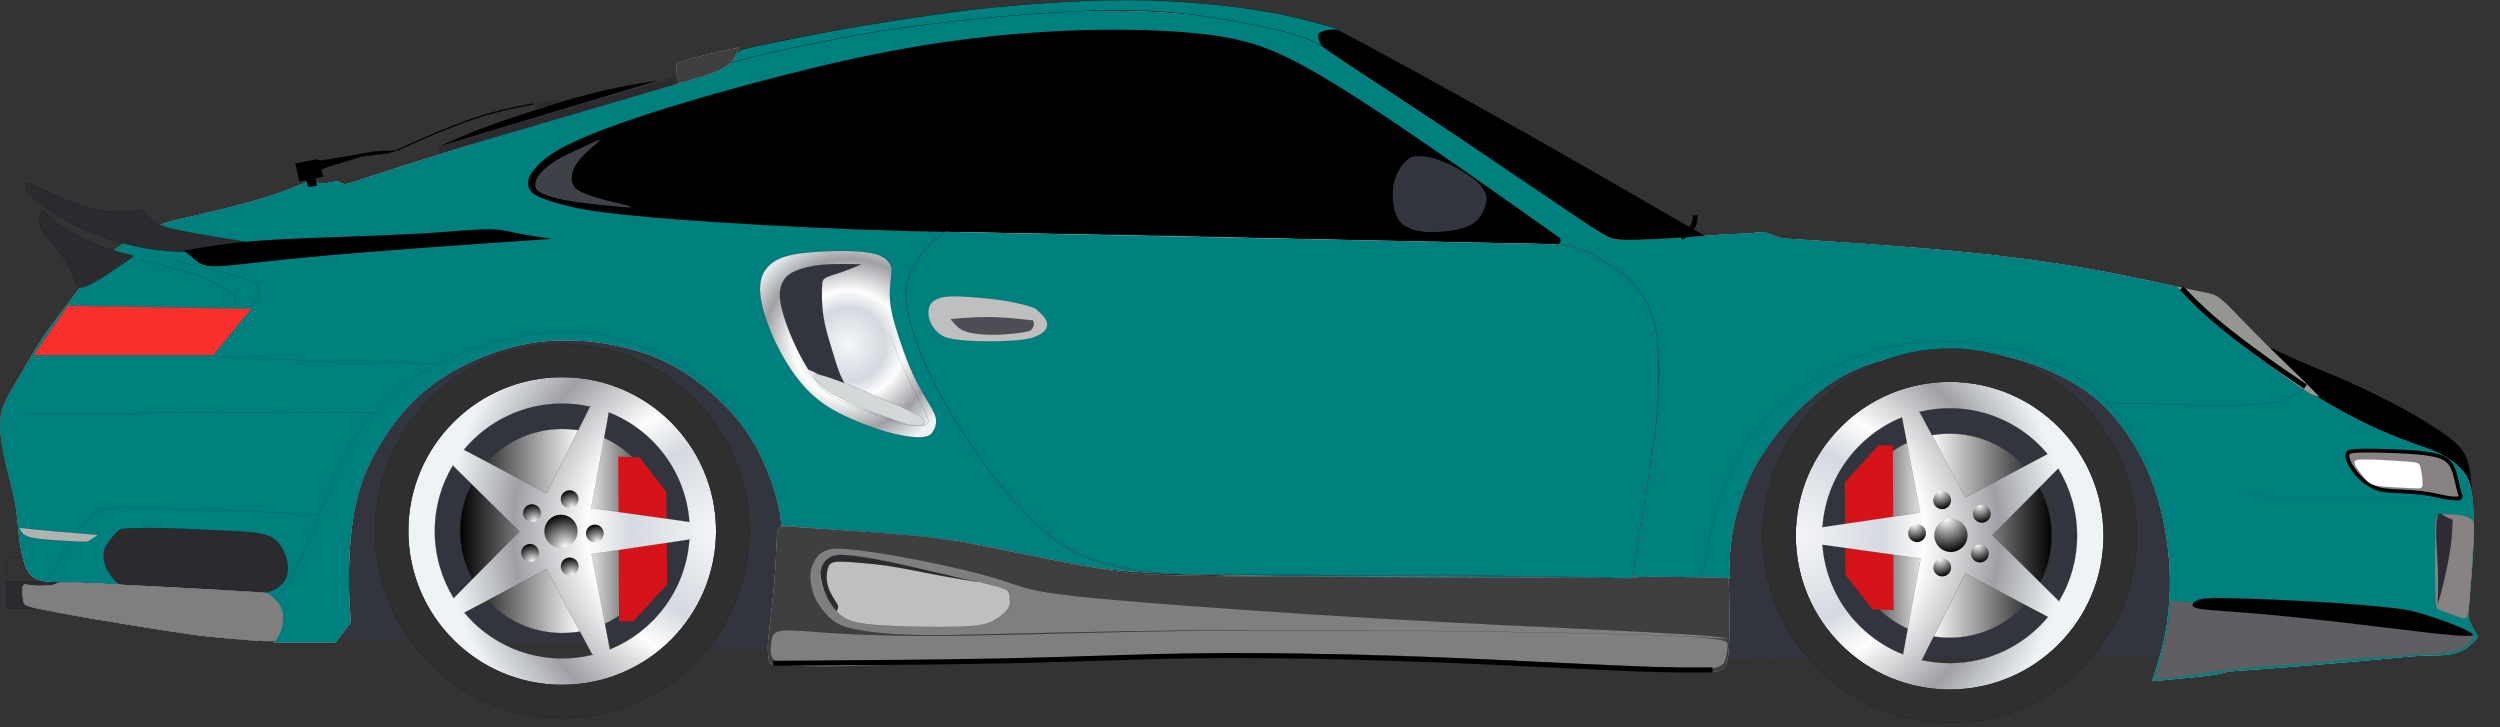 <?xml version="1.0"?><svg width="1238.506" height="360.219" xmlns="http://www.w3.org/2000/svg">
 <rect width="100%" height="100%" fill="#333333" stroke="none"/>
 <title>PORSHE</title>
 <defs>
  <radialGradient id="radialGradient124809" spreadMethod="pad" gradientTransform="matrix(-66.598,0,0,-66.598,75.761,302.903)" gradientUnits="userSpaceOnUse" r="1" cy="0" cx="0" fy="0" fx="0">
   <stop stop-color="#f5f6fa" id="stop124811" offset="0"/>
   <stop stop-color="#d5dae0" id="stop124813" offset="0.284"/>
   <stop stop-color="#fdfdfd" id="stop124815" offset="0.42"/>
   <stop stop-color="#9fa0a5" id="stop124817" offset="0.659"/>
   <stop stop-color="#eef3f5" id="stop124819" offset="0.869"/>
   <stop stop-color="#eef3f5" id="stop124821" offset="1"/>
  </radialGradient>
  <radialGradient id="radialGradient123965" spreadMethod="pad" gradientTransform="matrix(-4.652,-15.792,-15.792,4.652,280.242,271.135)" gradientUnits="userSpaceOnUse" r="1" cy="0" cx="0" fy="0" fx="0">
   <stop stop-color="#ffffff" id="stop123967" offset="0"/>
   <stop stop-color="#000000" id="stop123969" offset="1"/>
  </radialGradient>
  <radialGradient id="radialGradient123957" spreadMethod="pad" gradientTransform="matrix(-2.493,-8.463,-8.463,2.493,283.502,284.858)" gradientUnits="userSpaceOnUse" r="1" cy="0" cx="0" fy="0" fx="0">
   <stop stop-color="#ffffff" id="stop123959" offset="0"/>
   <stop stop-color="#000000" id="stop123961" offset="1"/>
  </radialGradient>
  <radialGradient id="radialGradient123949" spreadMethod="pad" gradientTransform="matrix(-2.493,-8.463,-8.463,2.493,295.942,268.546)" gradientUnits="userSpaceOnUse" r="1" cy="0" cx="0" fy="0" fx="0">
   <stop stop-color="#ffffff" id="stop123951" offset="0"/>
   <stop stop-color="#000000" id="stop123953" offset="1"/>
  </radialGradient>
  <radialGradient id="radialGradient123941" spreadMethod="pad" gradientTransform="matrix(-2.493,-8.463,-8.463,2.493,283.456,251.53)" gradientUnits="userSpaceOnUse" r="1" cy="0" cx="0" fy="0" fx="0">
   <stop stop-color="#ffffff" id="stop123943" offset="0"/>
   <stop stop-color="#000000" id="stop123945" offset="1"/>
  </radialGradient>
  <radialGradient id="radialGradient123933" spreadMethod="pad" gradientTransform="matrix(-2.493,-8.463,-8.463,2.493,264.804,258.462)" gradientUnits="userSpaceOnUse" r="1" cy="0" cx="0" fy="0" fx="0">
   <stop stop-color="#ffffff" id="stop123935" offset="0"/>
   <stop stop-color="#000000" id="stop123937" offset="1"/>
  </radialGradient>
  <radialGradient id="radialGradient123925" spreadMethod="pad" gradientTransform="matrix(-2.493,-8.463,-8.463,2.493,263.847,278.145)" gradientUnits="userSpaceOnUse" r="1" cy="0" cx="0" fy="0" fx="0">
   <stop stop-color="#ffffff" id="stop123927" offset="0"/>
   <stop stop-color="#000000" id="stop123929" offset="1"/>
  </radialGradient>
  <radialGradient id="radialGradient123907" spreadMethod="pad" gradientTransform="matrix(-153.633,0,0,153.633,355.348,263.07)" gradientUnits="userSpaceOnUse" r="1" cy="0" cx="0" fy="0" fx="0">
   <stop stop-color="#f5f6fa" id="stop123909" offset="0"/>
   <stop stop-color="#d5dae0" id="stop123911" offset="0.284"/>
   <stop stop-color="#fdfdfd" id="stop123913" offset="0.42"/>
   <stop stop-color="#9fa0a5" id="stop123915" offset="0.659"/>
   <stop stop-color="#eef3f5" id="stop123917" offset="0.869"/>
   <stop stop-color="#eef3f5" id="stop123919" offset="1"/>
  </radialGradient>
  <linearGradient id="linearGradient123891" spreadMethod="pad" y2="0.5" x2="-0.001" y1="0.5" x1="1.001">
   <stop stop-color="#000000" id="stop123893" offset="0"/>
   <stop stop-color="#ffffff" id="stop123895" offset="0.405"/>
   <stop stop-color="#ffffff" id="stop123897" offset="0.405"/>
   <stop stop-color="#000000" id="stop123899" offset="1"/>
  </linearGradient>
  <radialGradient id="radialGradient123881" spreadMethod="pad" gradientTransform="matrix(4.652,15.792,15.792,-4.652,964.176,257.331)" gradientUnits="userSpaceOnUse" r="1" cy="0" cx="0" fy="0" fx="0">
   <stop stop-color="#ffffff" id="stop123883" offset="0"/>
   <stop stop-color="#000000" id="stop123885" offset="1"/>
  </radialGradient>
  <radialGradient id="radialGradient123873" spreadMethod="pad" gradientTransform="matrix(2.493,8.463,8.463,-2.493,960.915,243.609)" gradientUnits="userSpaceOnUse" r="1" cy="0" cx="0" fy="0" fx="0">
   <stop stop-color="#ffffff" id="stop123875" offset="0"/>
   <stop stop-color="#000000" id="stop123877" offset="1"/>
  </radialGradient>
  <radialGradient id="radialGradient123865" spreadMethod="pad" gradientTransform="matrix(2.493,8.463,8.463,-2.493,948.475,259.92)" gradientUnits="userSpaceOnUse" r="1" cy="0" cx="0" fy="0" fx="0">
   <stop stop-color="#ffffff" id="stop123867" offset="0"/>
   <stop stop-color="#000000" id="stop123869" offset="1"/>
  </radialGradient>
  <radialGradient id="radialGradient123857" spreadMethod="pad" gradientTransform="matrix(2.493,8.463,8.463,-2.493,960.961,276.937)" gradientUnits="userSpaceOnUse" r="1" cy="0" cx="0" fy="0" fx="0">
   <stop stop-color="#ffffff" id="stop123859" offset="0"/>
   <stop stop-color="#000000" id="stop123861" offset="1"/>
  </radialGradient>
  <radialGradient id="radialGradient123849" spreadMethod="pad" gradientTransform="matrix(2.493,8.463,8.463,-2.493,979.614,270.005)" gradientUnits="userSpaceOnUse" r="1" cy="0" cx="0" fy="0" fx="0">
   <stop stop-color="#ffffff" id="stop123851" offset="0"/>
   <stop stop-color="#000000" id="stop123853" offset="1"/>
  </radialGradient>
  <radialGradient id="radialGradient123841" spreadMethod="pad" gradientTransform="matrix(2.493,8.463,8.463,-2.493,980.57,250.322)" gradientUnits="userSpaceOnUse" r="1" cy="0" cx="0" fy="0" fx="0">
   <stop stop-color="#ffffff" id="stop123843" offset="0"/>
   <stop stop-color="#000000" id="stop123845" offset="1"/>
  </radialGradient>
  <radialGradient id="radialGradient123823" spreadMethod="pad" gradientTransform="matrix(153.633,0,0,-153.633,889.069,265.397)" gradientUnits="userSpaceOnUse" r="1" cy="0" cx="0" fy="0" fx="0">
   <stop stop-color="#f5f6fa" id="stop123825" offset="0"/>
   <stop stop-color="#d5dae0" id="stop123827" offset="0.284"/>
   <stop stop-color="#fdfdfd" id="stop123829" offset="0.42"/>
   <stop stop-color="#9fa0a5" id="stop123831" offset="0.659"/>
   <stop stop-color="#eef3f5" id="stop123833" offset="0.869"/>
   <stop stop-color="#eef3f5" id="stop123835" offset="1"/>
  </radialGradient>
  <linearGradient id="linearGradient123807" spreadMethod="pad" y2="0.5" x2="1.001" y1="0.5" x1="-0.001">
   <stop stop-color="#000000" id="stop123809" offset="0"/>
   <stop stop-color="#ffffff" id="stop123811" offset="0.405"/>
   <stop stop-color="#ffffff" id="stop123813" offset="0.405"/>
   <stop stop-color="#000000" id="stop123815" offset="1"/>
  </linearGradient>
  <linearGradient id="linearGradient123773" spreadMethod="pad" y2="-0.178" x2="0.481" y1="1.52" x1="0.477">
   <stop stop-color="#f5f6fa" id="stop123775" offset="0"/>
   <stop stop-color="#d5dae0" id="stop123777" offset="0.284"/>
   <stop stop-color="#fdfdfd" id="stop123779" offset="0.42"/>
   <stop stop-color="#9fa0a5" id="stop123781" offset="0.659"/>
   <stop stop-color="#eef3f5" id="stop123783" offset="0.869"/>
   <stop stop-color="#eef3f5" id="stop123785" offset="1"/>
  </linearGradient>
  <radialGradient id="radialGradient123749" spreadMethod="pad" gradientTransform="matrix(-64.415,0,0,-64.415,420.365,170.736)" gradientUnits="userSpaceOnUse" r="1" cy="0" cx="0" fy="0" fx="0">
   <stop stop-color="#f5f6fa" id="stop123751" offset="0"/>
   <stop stop-color="#d5dae0" id="stop123753" offset="0.284"/>
   <stop stop-color="#fdfdfd" id="stop123755" offset="0.42"/>
   <stop stop-color="#9fa0a5" id="stop123757" offset="0.659"/>
   <stop stop-color="#eef3f5" id="stop123759" offset="0.869"/>
   <stop stop-color="#eef3f5" id="stop123761" offset="1"/>
  </radialGradient>
  <linearGradient id="linearGradient123699" spreadMethod="pad" y2="0.498" x2="-0.076" y1="0.498" x1="0.5">
   <stop stop-color="#f5f6fa" id="stop123701" offset="0"/>
   <stop stop-color="#d5dae0" id="stop123703" offset="0.284"/>
   <stop stop-color="#fdfdfd" id="stop123705" offset="0.42"/>
   <stop stop-color="#9fa0a5" id="stop123707" offset="0.659"/>
   <stop stop-color="#eef3f5" id="stop123709" offset="0.869"/>
   <stop stop-color="#eef3f5" id="stop123711" offset="1"/>
  </linearGradient>
  <linearGradient id="linearGradient123681" spreadMethod="pad" y2="0.491" x2="-0.003" y1="0.491" x1="0.498">
   <stop stop-color="#f5f6fa" id="stop123683" offset="0"/>
   <stop stop-color="#d5dae0" id="stop123685" offset="0.284"/>
   <stop stop-color="#fdfdfd" id="stop123687" offset="0.42"/>
   <stop stop-color="#9fa0a5" id="stop123689" offset="0.659"/>
   <stop stop-color="#eef3f5" id="stop123691" offset="0.869"/>
   <stop stop-color="#eef3f5" id="stop123693" offset="1"/>
  </linearGradient>
  <linearGradient id="linearGradient123657" spreadMethod="pad" y2="0.5" x2="-0.007" y1="0.5" x1="0.5">
   <stop stop-color="#f5f6fa" id="stop123659" offset="0"/>
   <stop stop-color="#d5dae0" id="stop123661" offset="0.284"/>
   <stop stop-color="#fdfdfd" id="stop123663" offset="0.42"/>
   <stop stop-color="#9fa0a5" id="stop123665" offset="0.659"/>
   <stop stop-color="#eef3f5" id="stop123667" offset="0.869"/>
   <stop stop-color="#eef3f5" id="stop123669" offset="1"/>
  </linearGradient>
  <linearGradient id="linearGradient123637" spreadMethod="pad" y2="0.911" x2="0.477" y1="0.146" x1="0.477">
   <stop stop-color="#f5f6fa" id="stop123639" offset="0"/>
   <stop stop-color="#d5dae0" id="stop123641" offset="0.284"/>
   <stop stop-color="#fdfdfd" id="stop123643" offset="0.42"/>
   <stop stop-color="#9fa0a5" id="stop123645" offset="0.659"/>
   <stop stop-color="#eef3f5" id="stop123647" offset="0.869"/>
   <stop stop-color="#eef3f5" id="stop123649" offset="1"/>
  </linearGradient>
 </defs>
 <g>
  <title>Layer 1</title>
  <g externalResourcesRequired="false" id="layer1">
   <path fill="none" stroke="#000000" stroke-width="0.063" stroke-linejoin="round" stroke-miterlimit="10" id="path123625" d="m26.647,276.057l-23.543,0l0,12.082l23.543,0.418l0,-12.5z"/>
   <path fill="#000000" fill-rule="nonzero" stroke="#000000" stroke-width="0.063" stroke-linejoin="round" stroke-miterlimit="10" id="path123629" d="m1225.43,255.389c-0.416,-6.667 -0.833,-13.334 -1.458,-18.681c-0.625,-5.346 -1.459,-9.375 -3.681,-12.846c-2.221,-3.473 -5.833,-6.39 -10.764,-9.793c-4.93,-3.402 -11.18,-7.291 -19.236,-11.666c-8.055,-4.375 -17.916,-9.236 -26.111,-12.916c-8.194,-3.681 -14.721,-6.181 -21.094,-8.883c-6.371,-2.701 -12.586,-5.604 -18.801,-8.506l20.312,42.5l27.083,41.25l47.917,-6.25l5.833,5.791z"/>
   <path fill="#32353e" fill-rule="nonzero" id="path123631" d="m391.598,321.472l-232,-5l-1,-81l44,-68l61,-20l88,12l71,50l-9,61l-22,51"/>
   <path fill="#32353e" fill-rule="nonzero" id="path123633" d="m1074.598,325.472l-226,1l-3,-86l67,-72l110,-4l50,29l15,85l-13,47"/>
   <path fill="#2b2a2f" fill-rule="nonzero" stroke="#000000" stroke-width="0.063" stroke-linejoin="round" stroke-miterlimit="10" id="path123635" d="m31.022,287.932l-27.924,0.04l0.006,13.71l21.459,-0.418l6.459,-13.332l0,0z"/>
   <path fill="url(#linearGradient123637)" fill-rule="nonzero" id="path123651" d="m1078.764,142.056c-14.027,-3.055 -28.055,-6.111 -42.916,-8.75c-14.861,-2.639 -30.556,-4.861 -45.277,-6.598c-14.723,-1.736 -28.473,-2.986 -43.334,-4.166c-14.861,-1.181 -30.834,-2.291 -41.389,-2.986c-10.556,-0.695 -15.695,-0.972 -19.236,-1.25c-3.541,-0.277 -5.486,-0.555 -7.084,-1.319c-1.598,-0.765 -3.75,-1.209 -4.723,-1.764c-0.971,-0.555 -1.77,-0.33 -6.145,0.156c-4.375,0.486 -11.424,0.426 -20.799,1.19c-9.375,0.764 -20.07,1.459 -28.403,1.875c-8.334,0.416 -14.306,0.556 -17.847,0.347c-3.541,-0.209 -4.653,-0.764 -11.875,-5.695c-7.223,-4.93 -20.556,-14.236 -37.153,-25.346c-16.597,-11.111 -36.459,-24.029 -53.542,-35.209c-17.083,-11.181 -31.389,-20.625 -38.889,-25.902c-7.5,-5.279 -8.194,-6.389 -10.625,-7.57c-2.43,-1.18 -6.598,-2.43 -15.416,-4.444c-8.82,-2.015 -22.291,-4.793 -37.291,-6.598c-15,-1.806 -31.529,-2.639 -47.431,-2.639c-15.902,0 -31.18,0.833 -42.777,1.528c-11.598,0.695 -19.514,1.25 -31.181,2.709c-11.666,1.458 -27.082,3.819 -45.139,6.875c-18.055,3.055 -38.75,6.805 -50.208,9.027c-11.459,2.223 -13.681,2.916 -15.209,3.68c-1.527,0.764 -2.361,1.597 -3.82,2.639c-1.458,1.042 -3.541,2.292 -8.264,4.098c-4.721,1.806 -12.083,4.166 -21.18,6.806c-9.098,2.639 -19.931,5.555 -28.959,7.985c-9.027,2.431 -16.25,4.375 -36.18,10.486c-19.931,6.111 -52.57,16.39 -70.556,22.154c-17.986,5.764 -21.319,7.014 -23.333,7.5c-2.014,0.486 -2.709,0.208 -3.264,-0.07l-1.39,-0.764c-0.416,-0.209 -0.833,-0.347 -1.666,-0.209c-0.834,0.139 -2.084,0.556 -3.75,0.764c-1.666,0.209 -3.75,0.209 -5.209,-0.069c-1.458,-0.277 -2.291,-0.834 -3.819,-0.625c-1.527,0.209 -3.75,1.18 -6.806,2.43c-3.055,1.25 -6.944,2.779 -12.291,4.514c-5.347,1.736 -12.152,3.681 -20.416,5.765c-8.264,2.082 -17.986,4.305 -24.029,5.694c-6.041,1.389 -8.402,1.944 -13.819,4.305c-5.416,2.361 -13.889,6.529 -20.973,12.5c-7.082,5.973 -12.777,13.75 -18.402,21.181c-5.625,7.43 -11.18,14.514 -15.416,20.764c-4.236,6.25 -7.154,11.666 -10.139,16.806c-2.986,5.139 -6.043,10 -7.986,13.75c-1.945,3.75 -2.779,6.389 -3.056,9.791c-0.278,3.402 0,7.569 0.625,11.875c0.625,4.305 1.597,8.75 2.57,12.708c0.973,3.959 1.944,7.431 2.777,10.904c0.834,3.471 1.528,6.944 2.014,10.694c0.486,3.75 0.764,7.777 1.25,11.945c0.486,4.166 1.181,8.472 2.152,11.944c0.973,3.473 2.223,6.111 4.168,7.848c1.944,1.736 4.582,2.57 7.361,2.848c2.777,0.277 5.694,0 23.402,0.764c17.707,0.764 50.208,2.57 67.153,3.68c16.945,1.111 18.334,1.529 19.514,2.084c1.181,0.556 2.153,1.25 3.264,2.639c1.111,1.389 2.361,3.473 3.056,5.625c0.694,2.154 0.833,4.375 0.486,6.389c-0.348,2.015 -1.181,3.82 -2.015,5.279c-0.833,1.458 -1.666,2.569 -2.5,3.68l30.834,0l7.5,-10c-0.416,-6.25 -0.834,-12.5 -0.903,-19.652c-0.07,-7.153 0.209,-15.209 0.973,-22.918c0.764,-7.707 2.014,-15.069 3.889,-21.735c1.875,-6.667 4.375,-12.64 7.986,-19.236c3.611,-6.598 8.333,-13.82 13.611,-20.07c5.277,-6.25 11.11,-11.528 17.708,-16.111c6.598,-4.583 13.959,-8.471 22.014,-11.736c8.056,-3.264 16.806,-5.902 26.111,-7.221c9.306,-1.32 19.168,-1.32 28.543,-0.279c9.375,1.042 18.264,3.125 26.18,5.904c7.916,2.777 14.861,6.25 21.736,10.971c6.875,4.723 13.68,10.695 19.098,16.459c5.416,5.764 9.444,11.32 12.778,17.084c3.334,5.764 5.972,11.736 7.986,17.152c2.014,5.416 3.402,10.278 4.236,14.098c0.833,3.819 1.111,6.596 1.389,9.375c11.944,0.971 23.889,1.944 36.527,2.846c12.639,0.904 25.973,1.736 37.361,2.986c11.389,1.25 20.834,2.918 30.139,4.861c9.305,1.945 18.473,4.167 27.778,6.111c9.306,1.945 18.75,3.611 31.806,5c13.055,1.389 29.721,2.5 73.333,3.056c43.611,0.555 114.167,0.555 157.5,0.694c43.334,0.139 59.445,0.418 75.556,0.695c-0.167,-4.056 -0.334,-8.111 0,-13.056c0.333,-4.944 1.166,-10.777 2.583,-16.611c1.417,-5.832 3.417,-11.666 5.5,-16.75c2.084,-5.083 4.25,-9.416 7.667,-14.75c3.416,-5.333 8.083,-11.666 13.333,-17.416c5.25,-5.75 11.084,-10.916 16.167,-14.834c5.083,-3.916 9.416,-6.583 14.416,-9c5,-2.416 10.666,-4.583 18.5,-6.5c7.834,-1.916 17.834,-3.583 28.084,-3.916c10.25,-0.334 20.75,0.666 30,2.666c9.25,2 17.25,5 24.5,8.417c7.25,3.416 13.75,7.25 19.332,11.75c5.584,4.5 10.25,9.666 14.5,15.416c4.25,5.75 8.084,12.084 11.334,19.166c3.25,7.084 5.916,14.917 7.834,22.834c1.916,7.916 3.083,15.916 3.666,23.084c0.584,7.166 0.584,13.5 0.166,20.082c-0.416,6.584 -1.25,13.418 -2.75,20.168c-1.5,6.75 -3.666,13.416 -5.833,20.082c11.166,-1 22.333,-2 28.5,-2.832c6.166,-0.834 7.333,-1.5 9,-1.834c1.666,-0.334 3.833,-0.334 16.166,-1.25c12.334,-0.916 34.834,-2.75 49.916,-4.084c15.084,-1.332 22.75,-2.166 28.334,-2.5c5.584,-0.332 9.084,-0.166 12.5,-0.416c3.416,-0.25 6.75,-0.916 9.666,-2.5c2.917,-1.584 5.417,-4.084 6.5,-5.416c1.084,-1.334 0.75,-1.5 -0.166,-3c-0.916,-1.5 -2.416,-4.334 -3.166,-6.084c-0.75,-1.75 -0.75,-2.416 -0.25,-7.916c0.5,-5.5 1.5,-15.834 2,-24.584c0.5,-8.75 0.5,-15.916 0.25,-21.834c-0.25,-5.916 -0.75,-10.583 -1.917,-14.083c-1.166,-3.5 -3,-5.834 -5.416,-8.084c-2.416,-2.25 -5.416,-4.416 -8.666,-6.084c-3.25,-1.666 -6.75,-2.833 -11.667,-4.583c-4.916,-1.75 -11.25,-4.084 -18.083,-7.084c-6.834,-3 -14.167,-6.666 -22.167,-11.166c-8,-4.5 -16.666,-9.834 -24.666,-15.25c-8,-5.417 -15.334,-10.917 -22,-16.084c-6.666,-5.166 -12.666,-10 -17.5,-14.166c-4.834,-4.167 -8.5,-7.667 -10.723,-9.986c-2.221,-2.32 -3,-3.459 -3.777,-4.598l0,0zm-804.166,-43.75c-3.334,-1.111 -6.668,-2.222 -8.611,-3.472c-1.945,-1.25 -2.5,-2.639 -2.5,-4.028c0,-1.389 0.555,-2.777 1.805,-4.584c1.25,-1.805 3.195,-4.027 6.667,-6.666c3.471,-2.639 8.471,-5.694 18.611,-10c10.139,-4.305 25.416,-9.861 48.61,-16.805c23.195,-6.945 54.306,-15.279 80.556,-21.111c26.25,-5.834 47.639,-9.168 67.777,-11.389c20.139,-2.223 39.027,-3.334 55.973,-3.611c16.944,-0.279 31.944,0.278 43.889,1.25c11.945,0.971 20.834,2.361 29.166,4.582c8.334,2.223 16.111,5.279 26.529,10.834c10.416,5.555 23.471,13.611 38.61,23.611c15.14,10 32.361,21.945 47.64,32.639c15.278,10.695 28.61,20.139 41.944,29.584c-11.944,0 -23.889,0 -57.778,-0.834c-33.889,-0.834 -89.722,-2.5 -137.916,-3.472c-48.195,-0.973 -88.75,-1.25 -125,-2.223c-36.25,-0.971 -68.195,-2.639 -93.89,-4.305c-25.694,-1.666 -45.139,-3.334 -57.778,-5c-12.639,-1.666 -18.473,-3.334 -24.305,-5"/>
   <path fill="#007f7f" stroke="#000000" stroke-width="0.05" stroke-linejoin="round" stroke-miterlimit="10" id="path123653" d="m1078.764,142.056c-14.027,-3.055 -28.055,-6.111 -42.916,-8.75c-14.861,-2.639 -30.556,-4.861 -45.277,-6.598c-14.723,-1.736 -28.473,-2.986 -43.334,-4.166c-14.861,-1.181 -30.834,-2.291 -41.389,-2.986c-10.556,-0.695 -15.695,-0.972 -19.236,-1.25c-3.541,-0.277 -5.486,-0.555 -7.084,-1.319c-1.598,-0.765 -3.75,-1.209 -4.723,-1.764c-0.971,-0.555 -1.77,-0.33 -6.145,0.156c-4.375,0.486 -11.424,0.426 -20.799,1.19c-9.375,0.764 -20.07,1.459 -28.403,1.875c-8.334,0.416 -14.306,0.556 -17.847,0.347c-3.541,-0.209 -4.653,-0.764 -11.875,-5.695c-7.223,-4.93 -20.556,-14.236 -37.153,-25.346c-16.597,-11.111 -36.459,-24.029 -53.542,-35.209c-17.083,-11.181 -31.389,-20.625 -38.889,-25.902c-7.5,-5.279 -8.194,-6.389 -10.625,-7.57c-2.43,-1.18 -6.598,-2.43 -15.416,-4.444c-8.82,-2.015 -22.291,-4.793 -37.291,-6.598c-15,-1.806 -31.529,-2.639 -47.431,-2.639c-15.902,0 -31.18,0.833 -42.777,1.528c-11.598,0.695 -19.514,1.25 -31.181,2.709c-11.666,1.458 -27.082,3.819 -45.139,6.875c-18.055,3.055 -38.75,6.805 -50.208,9.027c-11.459,2.223 -13.681,2.916 -15.209,3.68c-1.527,0.764 -2.361,1.597 -3.82,2.639c-1.458,1.042 -3.541,2.292 -8.264,4.098c-4.721,1.806 -12.083,4.166 -21.18,6.806c-9.098,2.639 -19.931,5.555 -28.959,7.985c-9.027,2.431 -16.25,4.375 -36.18,10.486c-19.931,6.111 -52.57,16.39 -70.556,22.154c-17.986,5.764 -21.319,7.014 -23.333,7.5c-2.014,0.486 -2.709,0.208 -3.264,-0.07l-1.39,-0.764c-0.416,-0.209 -0.833,-0.347 -1.666,-0.209c-0.834,0.139 -2.084,0.556 -3.75,0.764c-1.666,0.209 -3.75,0.209 -5.209,-0.069c-1.458,-0.277 -2.291,-0.834 -3.819,-0.625c-1.527,0.209 -3.75,1.18 -6.806,2.43c-3.055,1.25 -6.944,2.779 -12.291,4.514c-5.347,1.736 -12.152,3.681 -20.416,5.765c-8.264,2.082 -17.986,4.305 -24.029,5.694c-6.041,1.389 -8.402,1.944 -13.819,4.305c-5.416,2.361 -13.889,6.529 -20.973,12.5c-7.082,5.973 -12.777,13.75 -18.402,21.181c-5.625,7.43 -11.18,14.514 -15.416,20.764c-4.236,6.25 -7.154,11.666 -10.139,16.806c-2.986,5.139 -6.043,10 -7.986,13.75c-1.945,3.75 -2.779,6.389 -3.056,9.791c-0.278,3.402 0,7.569 0.625,11.875c0.625,4.305 1.597,8.75 2.57,12.708c0.973,3.959 1.944,7.431 2.777,10.904c0.834,3.471 1.528,6.944 2.014,10.694c0.486,3.75 0.764,7.777 1.25,11.945c0.486,4.166 1.181,8.472 2.152,11.944c0.973,3.473 2.223,6.111 4.168,7.848c1.944,1.736 4.582,2.57 7.361,2.848c2.777,0.277 5.694,0 23.402,0.764c17.707,0.764 50.208,2.57 67.153,3.68c16.945,1.111 18.334,1.529 19.514,2.084c1.181,0.556 2.153,1.25 3.264,2.639c1.111,1.389 2.361,3.473 3.056,5.625c0.694,2.154 0.833,4.375 0.486,6.389c-0.348,2.015 -1.181,3.82 -2.015,5.279c-0.833,1.458 -1.666,2.569 -2.5,3.68l30.834,0l7.5,-10c-0.416,-6.25 -0.834,-12.5 -0.903,-19.652c-0.07,-7.153 0.209,-15.209 0.973,-22.918c0.764,-7.707 2.014,-15.069 3.889,-21.735c1.875,-6.667 4.375,-12.64 7.986,-19.236c3.611,-6.598 8.333,-13.82 13.611,-20.07c5.277,-6.25 11.11,-11.528 17.708,-16.111c6.598,-4.583 13.959,-8.471 22.014,-11.736c8.056,-3.264 16.806,-5.902 26.111,-7.221c9.306,-1.32 19.168,-1.32 28.543,-0.279c9.375,1.042 18.264,3.125 26.18,5.904c7.916,2.777 14.861,6.25 21.736,10.971c6.875,4.723 13.68,10.695 19.098,16.459c5.416,5.764 9.444,11.32 12.778,17.084c3.334,5.764 5.972,11.736 7.986,17.152c2.014,5.416 3.402,10.278 4.236,14.098c0.833,3.819 1.111,6.596 1.389,9.375c11.944,0.971 23.889,1.944 36.527,2.846c12.639,0.904 25.973,1.736 37.361,2.986c11.389,1.25 20.834,2.918 30.139,4.861c9.305,1.945 18.473,4.167 27.778,6.111c9.306,1.945 18.75,3.611 31.806,5c13.055,1.389 29.721,2.5 73.333,3.056c43.611,0.555 114.167,0.555 157.5,0.694c43.334,0.139 59.445,0.418 75.556,0.695c-0.167,-4.056 -0.334,-8.111 0,-13.056c0.333,-4.944 1.166,-10.777 2.583,-16.611c1.417,-5.832 3.417,-11.666 5.5,-16.75c2.084,-5.083 4.25,-9.416 7.667,-14.75c3.416,-5.333 8.083,-11.666 13.333,-17.416c5.25,-5.75 11.084,-10.916 16.167,-14.834c5.083,-3.916 9.416,-6.583 14.416,-9c5,-2.416 10.666,-4.583 18.5,-6.5c7.834,-1.916 17.834,-3.583 28.084,-3.916c10.25,-0.334 20.75,0.666 30,2.666c9.25,2 17.25,5 24.5,8.417c7.25,3.416 13.75,7.25 19.332,11.75c5.584,4.5 10.25,9.666 14.5,15.416c4.25,5.75 8.084,12.084 11.334,19.166c3.25,7.084 5.916,14.917 7.834,22.834c1.916,7.916 3.083,15.916 3.666,23.084c0.584,7.166 0.584,13.5 0.166,20.082c-0.416,6.584 -1.25,13.418 -2.75,20.168c-1.5,6.75 -3.666,13.416 -5.833,20.082c11.166,-1 22.333,-2 28.5,-2.832c6.166,-0.834 7.333,-1.5 9,-1.834c1.666,-0.334 3.833,-0.334 16.166,-1.25c12.334,-0.916 34.834,-2.75 49.916,-4.084c15.084,-1.332 22.75,-2.166 28.334,-2.5c5.584,-0.332 9.084,-0.166 12.5,-0.416c3.416,-0.25 6.75,-0.916 9.666,-2.5c2.917,-1.584 5.417,-4.084 6.5,-5.416c1.084,-1.334 0.75,-1.5 -0.166,-3c-0.916,-1.5 -2.416,-4.334 -3.166,-6.084c-0.75,-1.75 -0.75,-2.416 -0.25,-7.916c0.5,-5.5 1.5,-15.834 2,-24.584c0.5,-8.75 0.5,-15.916 0.25,-21.834c-0.25,-5.916 -0.75,-10.583 -1.917,-14.083c-1.166,-3.5 -3,-5.834 -5.416,-8.084c-2.416,-2.25 -5.416,-4.416 -8.666,-6.084c-3.25,-1.666 -6.75,-2.833 -11.667,-4.583c-4.916,-1.75 -11.25,-4.084 -18.083,-7.084c-6.834,-3 -14.167,-6.666 -22.167,-11.166c-8,-4.5 -16.666,-9.834 -24.666,-15.25c-8,-5.417 -15.334,-10.917 -22,-16.084c-6.666,-5.166 -12.666,-10 -17.5,-14.166c-4.834,-4.167 -8.5,-7.667 -10.723,-9.986c-2.221,-2.32 -3,-3.459 -3.777,-4.598l0,0zm-804.166,-43.75c-3.334,-1.111 -6.668,-2.222 -8.611,-3.472c-1.945,-1.25 -2.5,-2.639 -2.5,-4.028c0,-1.389 0.555,-2.777 1.805,-4.584c1.25,-1.805 3.195,-4.027 6.667,-6.666c3.471,-2.639 8.471,-5.694 18.611,-10c10.139,-4.305 25.416,-9.861 48.61,-16.805c23.195,-6.945 54.306,-15.279 80.556,-21.111c26.25,-5.834 47.639,-9.168 67.777,-11.389c20.139,-2.223 39.027,-3.334 55.973,-3.611c16.944,-0.279 31.944,0.278 43.889,1.25c11.945,0.971 20.834,2.361 29.166,4.582c8.334,2.223 16.111,5.279 26.529,10.834c10.416,5.555 23.471,13.611 38.61,23.611c15.14,10 32.361,21.945 47.64,32.639c15.278,10.695 28.61,20.139 41.944,29.584c-11.944,0 -23.889,0 -57.778,-0.834c-33.889,-0.834 -89.722,-2.5 -137.916,-3.472c-48.195,-0.973 -88.75,-1.25 -125,-2.223c-36.25,-0.971 -68.195,-2.639 -93.89,-4.305c-25.694,-1.666 -45.139,-3.334 -57.778,-5c-12.639,-1.666 -18.473,-3.334 -24.305,-5z"/>
   <path fill="#2b2a2f" fill-rule="nonzero" stroke="#000000" stroke-width="0.063" stroke-linejoin="round" stroke-miterlimit="10" id="path123655" d="m64.042,261.743c3.959,-0.174 11.32,-0.242 18.785,-0.069c7.465,0.172 15.035,0.59 22.291,0.938c7.258,0.346 14.202,0.625 18.785,1.041c4.584,0.416 6.806,0.973 8.576,1.631c1.771,0.66 3.091,1.424 4.271,2.5c1.18,1.078 2.223,2.466 3.125,4.029c0.903,1.562 1.666,3.299 2.153,5.277c0.486,1.979 0.695,4.201 0.486,6.146c-0.209,1.944 -0.834,3.61 -2.118,5.207c-1.285,1.598 -3.23,3.125 -5.209,4.027c-1.979,0.904 -3.992,1.181 -9.687,1.146c-5.695,-0.035 -15.07,-0.382 -26.424,-0.973c-11.354,-0.59 -24.688,-1.424 -31.91,-2.082c-7.221,-0.66 -8.332,-1.146 -9.514,-2.223c-1.18,-1.076 -2.43,-2.744 -3.473,-4.375c-1.041,-1.633 -1.875,-3.23 -2.326,-5.035c-0.451,-1.805 -0.52,-3.819 -0.346,-5.312c0.173,-1.492 0.59,-2.465 1.423,-3.785c0.834,-1.319 2.084,-2.986 3.16,-4.27c1.076,-1.285 1.98,-2.188 2.709,-2.779c0.729,-0.59 1.285,-0.867 5.242,-1.041l0,0z"/>
   <path fill="url(#linearGradient123657)" fill-rule="nonzero" id="path123671" d="m385.153,263.862c-0.555,3.332 -0.555,10.139 -1.111,18.61c-0.555,8.473 -1.666,18.611 -2.43,25.14c-0.764,6.527 -1.181,9.444 -1.25,12.43c-0.07,2.986 0.209,6.041 0.625,7.709c0.416,1.666 0.973,1.944 20.694,1.736c19.723,-0.209 58.611,-0.904 85.279,-1.529c26.666,-0.625 41.111,-1.18 63.541,-1.666c22.43,-0.486 52.847,-0.902 77.084,-0.902c24.236,0 42.291,0.416 61.458,1.111c19.167,0.694 39.445,1.666 58.195,2.639c18.75,0.973 35.972,1.944 50.416,2.5c14.445,0.555 26.111,0.694 34.306,0.902c8.194,0.209 12.916,0.486 16.041,0.348c3.125,-0.139 4.652,-0.695 5.902,-1.875c1.25,-1.181 2.223,-2.986 2.639,-10.418c0.417,-7.43 0.279,-20.485 0.07,-27.152c-0.209,-6.666 -0.486,-6.944 -1.041,-7.082c-0.556,-0.14 -1.39,-0.14 -8.959,-0.279c-7.57,-0.139 -21.875,-0.416 -29.375,-0.354c-7.5,0.062 -8.195,0.466 -9.709,0.584c-1.514,0.119 -3.847,-0.049 -42.18,-0.18c-38.334,-0.133 -112.667,-0.23 -153.792,-0.626c-41.125,-0.395 -49.041,-1.09 -58.903,-2.549c-9.861,-1.458 -21.666,-3.68 -34.791,-6.295c-13.125,-2.614 -27.57,-5.621 -39.584,-7.697c-12.014,-2.076 -21.598,-3.221 -32.014,-4.149c-10.416,-0.927 -21.666,-1.636 -30.053,-2.209c-8.385,-0.573 -13.906,-1.01 -18.141,-1.288c-4.236,-0.279 -7.188,-0.396 -9.219,-0.525c-2.031,-0.129 -3.142,-0.267 -3.699,3.066"/>
   <path fill="#3f3f3f" stroke="#000000" stroke-width="0.063" stroke-linejoin="round" stroke-miterlimit="10" id="path123673" d="m385.153,263.862c-0.555,3.332 -0.555,10.139 -1.111,18.61c-0.555,8.473 -1.666,18.611 -2.43,25.14c-0.764,6.527 -1.181,9.444 -1.25,12.43c-0.07,2.986 0.209,6.041 0.625,7.709c0.416,1.666 0.973,1.944 20.694,1.736c19.723,-0.209 58.611,-0.904 85.279,-1.529c26.666,-0.625 41.111,-1.18 63.541,-1.666c22.43,-0.486 52.847,-0.902 77.084,-0.902c24.236,0 42.291,0.416 61.458,1.111c19.167,0.694 39.445,1.666 58.195,2.639c18.75,0.973 35.972,1.944 50.416,2.5c14.445,0.555 26.111,0.694 34.306,0.902c8.194,0.209 12.916,0.486 16.041,0.348c3.125,-0.139 4.652,-0.695 5.902,-1.875c1.25,-1.181 2.223,-2.986 2.639,-10.418c0.417,-7.43 0.279,-20.485 0.07,-27.152c-0.209,-6.666 -0.486,-6.944 -1.041,-7.082c-0.556,-0.14 -1.39,-0.14 -8.959,-0.279c-7.57,-0.139 -21.875,-0.416 -29.375,-0.354c-7.5,0.062 -8.195,0.466 -9.709,0.584c-1.514,0.119 -3.847,-0.049 -42.18,-0.18c-38.334,-0.133 -112.667,-0.23 -153.792,-0.626c-41.125,-0.395 -49.041,-1.09 -58.903,-2.549c-9.861,-1.458 -21.666,-3.68 -34.791,-6.295c-13.125,-2.614 -27.57,-5.621 -39.584,-7.697c-12.014,-2.076 -21.598,-3.221 -32.014,-4.149c-10.416,-0.927 -21.666,-1.636 -30.053,-2.209c-8.385,-0.573 -13.906,-1.01 -18.141,-1.288c-4.236,-0.279 -7.188,-0.396 -9.219,-0.525c-2.031,-0.129 -3.142,-0.267 -3.699,3.066z"/>
   <path fill="#000000" fill-rule="nonzero" stroke="#000000" stroke-width="3.75" stroke-linejoin="round" stroke-miterlimit="10" id="path123675" d="m274.598,98.306c5.832,1.666 11.666,3.334 24.305,5c12.639,1.666 32.084,3.334 57.778,5c25.695,1.666 57.64,3.334 93.89,4.305c36.249,0.972 76.805,1.25 125,2.222c48.194,0.973 104.027,2.639 137.916,3.473c33.889,0.834 45.834,0.834 57.778,0.834c-13.334,-9.445 -26.666,-18.889 -41.944,-29.584c-15.279,-10.694 -32.5,-22.639 -47.64,-32.639c-15.139,-10 -28.194,-18.056 -38.61,-23.611c-10.418,-5.555 -18.195,-8.611 -26.529,-10.834c-8.333,-2.221 -17.221,-3.611 -29.166,-4.582c-11.945,-0.973 -26.945,-1.529 -43.889,-1.25c-16.945,0.278 -35.834,1.389 -55.973,3.611c-20.139,2.221 -41.527,5.555 -67.777,11.389c-26.25,5.832 -57.361,14.166 -80.556,21.111c-23.194,6.944 -38.471,12.5 -48.61,16.805c-10.14,4.305 -15.14,7.361 -18.611,10c-3.473,2.639 -5.418,4.861 -6.668,6.666c-1.25,1.806 -1.805,3.195 -1.805,4.584c0,1.389 0.555,2.777 2.5,4.027c1.944,1.25 5.277,2.361 8.611,3.473z"/>
   <path fill="#000000" fill-rule="nonzero" id="path123677" d="m684.598,99.556c-13.056,-9.028 -26.111,-18.055 -39.028,-26.18c-12.917,-8.125 -25.695,-15.348 -35.972,-19.375c-10.278,-4.029 -18.056,-4.861 -27.084,-5.834c-9.028,-0.973 -19.305,-2.084 -29.444,-2.361c-10.14,-0.277 -20.14,0.277 -34.722,1.389c-14.584,1.111 -33.75,2.778 -43.889,4.027c-10.139,1.25 -11.25,2.084 -12.361,2.917c2.5,0.833 5,1.666 6.527,2.361c1.527,0.694 2.084,1.25 3.473,5.694c1.389,4.445 3.611,12.777 6.209,21.595c2.599,8.816 5.574,18.116 8.548,27.416l191.668,4.166l6.076,-15.816"/>
   <path fill="#000000" fill-rule="nonzero" stroke="#000000" stroke-width="0.063" stroke-linejoin="round" stroke-miterlimit="10" id="path123679" d="m844.389,116.786c-5.816,0.443 -11.631,0.885 -18.992,1.312c-7.361,0.426 -16.268,0.838 -21.866,0.495c-5.6,-0.342 -7.891,-1.44 -20.704,-9.981c-12.812,-8.541 -36.146,-24.529 -58.177,-39.303c-22.031,-14.774 -42.76,-28.336 -54.323,-35.951c-11.562,-7.614 -13.959,-9.281 -15.365,-10.52c-1.406,-1.24 -1.823,-2.053 -2.031,-3.085c-0.208,-1.031 -0.208,-2.281 0.417,-3.114c0.625,-0.834 1.875,-1.25 3.333,-1.562c1.459,-0.312 3.125,-0.521 4.48,-0.417c1.354,0.105 2.395,0.521 15.938,7.812c13.541,7.293 39.583,21.459 69.549,38.324c29.965,16.865 63.854,36.427 97.742,55.99z"/>
   <path fill="#000000" fill-rule="nonzero" id="path123695" d="m664.035,14.723c-9.98,-2.917 -19.959,-5.834 -32.449,-8.209c-12.489,-2.375 -27.489,-4.209 -41.989,-5.293c-14.5,-1.083 -28.5,-1.416 -44.584,-1c-16.084,0.417 -34.25,1.584 -51,3.25c-16.75,1.667 -32.084,3.834 -46.166,6c-14.084,2.167 -26.918,4.334 -38.168,6.418c-11.25,2.083 -20.916,4.082 -27.75,5.5c-6.832,1.416 -10.832,2.25 -13.082,2.833c-2.25,0.584 -2.75,0.917 -3.834,2.084c-1.084,1.166 -2.75,3.166 -4.416,5.166c6.666,-1.833 13.332,-3.666 24.916,-6.25c11.584,-2.583 28.084,-5.916 43.084,-8.5c15,-2.583 28.5,-4.416 41.582,-5.916c13.084,-1.5 25.75,-2.666 37.668,-3.584c11.916,-0.916 23.083,-1.583 33.083,-1.916c10,-0.334 18.834,-0.334 28,0.084c9.167,0.416 18.667,1.25 31.084,3.166c12.416,1.916 27.75,4.916 37.323,7.428c9.574,2.51 13.386,4.531 17.199,6.553c-0.771,-1.812 -1.542,-3.625 -1.5,-4.791c0.041,-1.167 0.895,-1.688 1.958,-2.125c1.062,-0.439 2.334,-0.792 3.875,-0.927c1.542,-0.136 3.355,-0.052 5.167,0.031"/>
   <path fill="#007f7f" stroke="#000000" stroke-width="0.063" stroke-linejoin="round" stroke-miterlimit="10" id="path123697" d="m664.035,14.723c-9.98,-2.917 -19.959,-5.834 -32.449,-8.209c-12.489,-2.375 -27.489,-4.209 -41.989,-5.293c-14.5,-1.083 -28.5,-1.416 -44.584,-1c-16.084,0.417 -34.25,1.584 -51,3.25c-16.75,1.667 -32.084,3.834 -46.166,6c-14.084,2.167 -26.918,4.334 -38.168,6.418c-11.25,2.083 -20.916,4.082 -27.75,5.5c-6.832,1.416 -10.832,2.25 -13.082,2.833c-2.25,0.584 -2.75,0.917 -3.834,2.084c-1.084,1.166 -2.75,3.166 -4.416,5.166c6.666,-1.833 13.332,-3.666 24.916,-6.25c11.584,-2.583 28.084,-5.916 43.084,-8.5c15,-2.583 28.5,-4.416 41.582,-5.916c13.084,-1.5 25.75,-2.666 37.668,-3.584c11.916,-0.916 23.083,-1.583 33.083,-1.916c10,-0.334 18.834,-0.334 28,0.084c9.167,0.416 18.667,1.25 31.084,3.166c12.416,1.916 27.75,4.916 37.323,7.428c9.574,2.51 13.386,4.531 17.199,6.553c-0.771,-1.812 -1.542,-3.625 -1.5,-4.791c0.041,-1.167 0.895,-1.688 1.958,-2.125c1.062,-0.439 2.334,-0.792 3.875,-0.927c1.542,-0.136 3.355,-0.052 5.167,0.031l0,0z"/>
   <path fill="url(#linearGradient123699)" fill-rule="nonzero" id="path123713" d="m366.098,23.472c-6.168,1.334 -12.334,2.667 -17.5,3.917c-5.168,1.25 -9.334,2.416 -11.418,3.166c-2.082,0.75 -2.082,1.084 -2.082,2.084c0,1 0,2.666 0.264,4.18c0.264,1.514 0.791,2.876 1.319,4.237c3.681,-0.973 7.361,-1.945 11.39,-3.23c4.027,-1.284 8.402,-2.881 11.215,-4.66c2.812,-1.777 4.062,-3.736 4.938,-5.382c0.875,-1.645 1.375,-2.979 1.875,-4.312"/>
   <path fill="#3f3f3f" stroke="#000000" stroke-width="0.063" stroke-linejoin="round" stroke-miterlimit="10" id="path123715" d="m366.098,23.472c-6.168,1.334 -12.334,2.667 -17.5,3.917c-5.168,1.25 -9.334,2.416 -11.418,3.166c-2.082,0.75 -2.082,1.084 -2.082,2.084c0,1 0,2.666 0.264,4.18c0.264,1.514 0.791,2.876 1.319,4.237c3.681,-0.973 7.361,-1.945 11.39,-3.23c4.027,-1.284 8.402,-2.881 11.215,-4.66c2.812,-1.777 4.062,-3.736 4.938,-5.382c0.875,-1.645 1.375,-2.979 1.875,-4.312z"/>
   <path fill="#2b2a2f" fill-rule="nonzero" id="path123717" d="m217.098,72.972l116.666,-34.666l0.834,3.491l-116.5,34.175l-1,-3"/>
   <path fill="none" stroke="#000000" stroke-width="0.625" stroke-linejoin="round" stroke-miterlimit="10" id="path123719" d="m264.098,51.472c-7.668,1.5 -15.334,3 -23.25,5.334c-7.917,2.334 -16.084,5.5 -23.5,8.584c-7.417,3.082 -14.084,6.082 -20.75,9.082"/>
   <path fill="#000000" stroke="#000000" stroke-width="0.063" stroke-linejoin="round" stroke-miterlimit="10" id="path123721" d="m217.598,72.472c6.833,-3 13.666,-6 21.583,-9c7.917,-3 16.918,-6 24.918,-8.582c8,-2.584 15,-4.75 21.916,-6.668c6.916,-1.916 13.75,-3.583 20.334,-4.916c6.582,-1.334 12.916,-2.334 19.25,-3.334"/>
   <path fill="#2b2a2f" fill-rule="nonzero" id="path123723" d="m278.598,49.472l-15,1.5l2.5,3.5l12.5,-5"/>
   <path style="vector-effect: non-scaling-stroke; " fill="#000000" fill-rule="nonzero" stroke="#000000" stroke-width="0.063" stroke-linejoin="round" stroke-miterlimit="10" id="path123725" d="m196.598,74.472l-11,0.5l-14,2.5l-12.5,2l-2.5,-0.5l-10.281,2.094l2.031,8.906l3.438,-0.781l0.938,3.438l4.375,-0.656l-0.781,-3.562l3.75,-0.938l-0.938,-3.438l3.438,-1.406l17.031,-5.156l12.5,-1.5l5,-1.5"/>
   <path fill="none" stroke="#000000" stroke-width="0.05" stroke-linejoin="round" stroke-miterlimit="10" id="path123727" d="m158.098,255.098c-3.334,-0.375 -6.667,-0.75 -16.167,-1.105c-9.5,-0.354 -25.166,-0.688 -37.666,-1.104c-12.5,-0.418 -21.834,-0.918 -28.5,-1.25c-6.666,-0.334 -10.666,-0.5 -13.834,-0.5c-3.166,0 -5.5,0.166 -7.832,0.75c-2.334,0.582 -4.668,1.582 -6.668,2.666c-2,1.084 -3.666,2.25 -5.166,3.584c-1.5,1.333 -2.834,2.833 -4.416,5.416c-1.584,2.584 -3.417,6.25 -5.168,9.5c-1.75,3.25 -3.416,6.084 -5.067,8.479c-1.651,2.396 -3.289,4.355 -4.925,6.314"/>
   <path fill="none" stroke="#000000" stroke-width="0.05" stroke-linejoin="round" stroke-miterlimit="10" id="path123729" d="m215.598,180.098c-11.375,-0.25 -22.75,-0.5 -39.271,-0.938c-16.521,-0.439 -38.187,-1.064 -50.584,-1.584c-12.395,-0.521 -15.52,-0.938 -18.645,-1.355"/>
   <path fill="none" stroke="#000000" stroke-width="0.05" stroke-linejoin="round" stroke-miterlimit="10" id="path123731" d="m365.098,204.472c-6.168,-6 -12.334,-12 -18.25,-16.666c-5.918,-4.666 -11.584,-8 -18.084,-11.166c-6.5,-3.167 -13.834,-6.167 -21.584,-8.417c-7.75,-2.25 -15.916,-3.75 -25.25,-3.833c-9.332,-0.084 -19.832,1.25 -30.083,3.583c-10.25,2.334 -20.25,5.667 -28.417,9.167c-8.166,3.5 -14.5,7.166 -21.083,12.083c-6.584,4.917 -13.417,11.084 -19,17.834c-5.584,6.75 -9.917,14.084 -13.5,21.166c-3.584,7.084 -6.417,13.917 -8.917,20.167c-2.5,6.25 -4.666,11.916 -7.333,18.25c-2.667,6.332 -5.834,13.332 -8.5,18.082c-2.667,4.75 -4.834,7.25 -6.402,8.812c-1.568,1.564 -2.538,2.189 -3.508,2.814"/>
   <path fill="#f92f2c" fill-rule="nonzero" stroke="#323535" stroke-width="0.063" stroke-linejoin="round" stroke-miterlimit="10" id="path123733" d="m124.598,152.972l-91,-1.5l-17,24.5l89,0l19,-23z"/>
   <path fill="#2b2a2f" fill-rule="nonzero" stroke="#000000" stroke-width="0.063" stroke-linejoin="round" stroke-miterlimit="10" id="path123735" d="m119.805,119.503c-2.916,-0.572 -8.125,-1.301 -14.114,-2.291c-5.99,-0.99 -12.761,-2.24 -17.396,-3.229c-4.635,-0.99 -7.135,-1.719 -9.323,-2.812c-2.188,-1.094 -4.062,-2.552 -5.261,-3.802c-1.198,-1.25 -1.719,-2.291 -2.083,-2.812c-0.365,-0.521 -0.574,-0.521 -2.917,-0.26c-2.344,0.26 -6.823,0.781 -11.354,0.676c-4.531,-0.104 -9.115,-0.832 -13.854,-2.188c-4.74,-1.354 -9.636,-3.332 -14.168,-5.312c-4.531,-1.979 -8.697,-3.957 -11.25,-5.156c-2.551,-1.197 -3.489,-1.614 -4.27,-1.614c-0.781,0 -1.406,0.416 -1.355,1.457c0.052,1.043 0.781,2.709 3.281,5.156c2.5,2.449 6.771,5.678 11.302,8.594c4.531,2.918 9.322,5.521 14.479,7.812c5.156,2.293 10.678,4.271 16.562,5.99c5.886,1.719 12.136,3.177 19.063,4.062c6.927,0.885 14.531,1.197 21.355,1.197c6.823,0 12.864,-0.312 16.614,-0.572c3.75,-0.26 5.209,-0.469 6.302,-1.041c1.094,-0.574 1.823,-1.511 1.875,-2.188c0.052,-0.677 -0.573,-1.094 -3.49,-1.668z"/>
   <path fill="#2b2a2f" fill-rule="nonzero" stroke="#000000" stroke-width="0.063" stroke-linejoin="round" stroke-miterlimit="10" id="path123737" d="m20.535,104.921c-0.73,0.885 -1.146,3.594 -0.781,5.938c0.364,2.344 1.51,4.323 3.229,6.51c1.719,2.188 4.01,4.584 5.99,7.031c1.979,2.447 3.645,4.948 4.947,7.291c1.302,2.344 2.24,4.531 2.865,6.615c0.625,2.084 0.938,4.062 2.864,4.166c1.928,0.105 5.469,-1.666 9.48,-4.062c4.01,-2.395 8.489,-5.416 11.51,-7.5c3.021,-2.083 4.584,-3.229 5.156,-3.801c0.573,-0.574 0.156,-0.574 -1.928,-1.043c-2.083,-0.469 -5.832,-1.406 -10.104,-2.812c-4.271,-1.406 -9.062,-3.281 -13.594,-5.572c-4.531,-2.291 -8.803,-5 -11.563,-7.031c-2.76,-2.031 -4.01,-3.385 -5.156,-4.531c-1.146,-1.146 -2.188,-2.084 -2.916,-1.198z"/>
   <path fill="none" stroke="#000000" stroke-width="0.063" stroke-linejoin="round" stroke-miterlimit="10" id="path123739" d="m124.285,152.472c1.354,-1.77 2.708,-3.541 3.438,-5.051c0.729,-1.511 0.833,-2.761 0.364,-4.115c-0.469,-1.354 -1.51,-2.812 -3.75,-4.01c-2.239,-1.199 -5.676,-2.136 -9.531,-3.178c-3.854,-1.041 -8.125,-2.188 -12.135,-3.177c-4.01,-0.989 -7.76,-1.823 -10.416,-2.551c-2.656,-0.73 -4.219,-1.355 -5.781,-1.98"/>
   <path fill="none" stroke="#000000" stroke-width="0.063" stroke-linejoin="round" stroke-miterlimit="10" id="path123741" d="m115.848,151.847c0.416,-1.041 0.833,-2.083 0.989,-3.02c0.156,-0.938 0.052,-1.771 -0.938,-2.709c-0.989,-0.938 -2.864,-1.979 -5.208,-3.385c-2.344,-1.406 -5.156,-3.178 -8.177,-4.584c-3.021,-1.406 -6.25,-2.447 -9.948,-3.49c-3.699,-1.041 -7.865,-2.083 -11.406,-3.02c-3.543,-0.938 -6.459,-1.771 -9.219,-2.396c-2.761,-0.625 -5.365,-1.041 -7.969,-1.459"/>
   <path fill="#7f7f7f" stroke="#000000" stroke-width="0.063" stroke-linejoin="round" stroke-miterlimit="10" id="path123743" d="m499.112,288.306c-5.487,-1.805 -13.125,-4.028 -23.125,-6.389c-10,-2.361 -22.362,-4.861 -32.709,-6.666c-10.348,-1.807 -18.68,-2.918 -24.028,-3.334c-5.347,-0.416 -7.708,-0.139 -9.722,0.555c-2.014,0.695 -3.68,1.806 -5,3.542c-1.319,1.737 -2.291,4.098 -2.778,6.112c-0.486,2.013 -0.486,3.68 -0.208,6.041c0.278,2.361 0.833,5.416 2.361,8.541c1.527,3.125 4.027,6.32 6.459,8.75c2.43,2.431 4.791,4.098 9.375,5.418c4.583,1.318 11.388,2.291 18.402,2.916c7.014,0.625 14.236,0.902 23.403,0.902c9.167,0 20.278,-0.277 37.778,-0.693c17.5,-0.418 41.389,-0.973 65.347,-1.32c23.958,-0.348 47.986,-0.487 71.875,-0.417c23.888,0.069 47.638,0.347 73.611,0.903c25.972,0.555 54.167,1.389 76.459,1.805c22.291,0.417 38.68,0.417 49.583,0.695c10.903,0.277 16.319,0.834 18.68,0.834c2.362,0 1.667,-0.557 -6.666,-1.32c-8.334,-0.764 -24.306,-1.737 -52.639,-3.125c-28.333,-1.389 -69.028,-3.194 -112.153,-5.694c-43.125,-2.5 -88.68,-5.695 -117.778,-8.056c-29.097,-2.362 -41.736,-3.889 -49.722,-5.348c-7.987,-1.457 -11.319,-2.846 -16.805,-4.652l0,0z"/>
   <path fill="#bfbfbf" stroke="#000000" stroke-width="0.063" stroke-linejoin="round" stroke-miterlimit="10" id="path123745" d="m493.903,290.528c-4.444,-1.25 -12.5,-3.195 -21.944,-5.416c-9.445,-2.223 -20.279,-4.723 -29.306,-6.529c-9.027,-1.805 -16.25,-2.916 -21.319,-3.402c-5.07,-0.486 -7.986,-0.348 -10.07,0.556c-2.084,0.902 -3.334,2.569 -4.098,4.791c-0.764,2.223 -1.041,5 -0.625,7.569c0.418,2.57 1.529,4.931 2.709,7.154c1.18,2.221 2.43,4.305 4.027,6.319c1.598,2.014 3.542,3.959 6.598,5.347c3.055,1.389 7.223,2.223 14.584,2.778c7.361,0.556 17.916,0.834 26.457,0.902c8.543,0.07 15.07,-0.069 19.861,-0.416c4.792,-0.348 7.848,-0.902 10.834,-2.361c2.986,-1.458 5.902,-3.819 7.361,-5.694c1.457,-1.875 1.457,-3.264 1.389,-4.723c-0.07,-1.459 -0.209,-2.986 -0.695,-4.027c-0.486,-1.043 -1.319,-1.598 -5.764,-2.848z"/>
   <path fill="#2b2a2f" fill-rule="nonzero" stroke="#000000" stroke-width="0.063" stroke-linejoin="round" stroke-miterlimit="10" id="path123747" d="m484.098,288.222c-2.668,-0.582 -5.334,-1.166 -7.668,-1.707c-2.332,-0.543 -4.332,-1.043 -6.332,-1.543c-6.418,-1.5 -12.834,-3 -19,-4.375c-6.168,-1.375 -12.084,-2.625 -17.418,-3.582c-5.332,-0.959 -10.082,-1.625 -13.625,-1.918c-3.541,-0.291 -5.875,-0.207 -7.707,0.418c-1.834,0.625 -3.168,1.791 -4.084,3.125c-0.916,1.332 -1.416,2.832 -1.584,4.457c-0.166,1.625 0,3.375 0.334,5.043c0.334,1.666 0.834,3.25 1.541,5c0.709,1.75 1.625,3.666 2.668,5.332c1.041,1.668 2.207,3.084 2.791,3.709c0.584,0.625 0.584,0.459 0.75,0.041c0.166,-0.416 0.5,-1.082 0.416,-1.791c-0.082,-0.709 -0.582,-1.459 -1.332,-2.625c-0.75,-1.166 -1.75,-2.75 -2.543,-4.416c-0.791,-1.668 -1.375,-3.418 -1.625,-5.209c-0.25,-1.791 -0.166,-3.625 0.084,-5.209c0.25,-1.582 0.666,-2.916 1.625,-3.707c0.959,-0.793 2.459,-1.043 4.959,-1.043c2.5,0 6,0.25 9.957,0.584c3.959,0.334 8.375,0.75 13,1.416c4.625,0.668 9.459,1.584 14.334,2.543c4.875,0.957 9.791,1.957 14.875,2.875c5.084,0.916 10.334,1.75 15.584,2.582l-0,0z"/>
   <path fill="url(#radialGradient123749)" fill-rule="nonzero" id="path123763" d="m441.264,131.639c-0.666,-1.667 -2.166,-3.668 -5.25,-5c-3.084,-1.334 -7.75,-2 -13.334,-2.25c-5.583,-0.25 -12.083,-0.084 -18.083,0.332c-6,0.418 -11.5,1.084 -15.584,2.334c-4.084,1.25 -6.75,3.084 -8.666,5.166c-1.917,2.084 -3.084,4.417 -3.584,7.5c-0.5,3.084 -0.334,6.917 0.834,11.917c1.166,5 3.333,11.166 6.333,17.5c3,6.333 6.834,12.833 11,18.25c4.167,5.416 8.667,9.75 14,13.333c5.334,3.584 11.5,6.417 17.334,8.75c5.834,2.334 11.334,4.167 16.584,5.417c5.25,1.25 10.25,1.916 13.5,1.75c3.25,-0.167 4.75,-1.167 5.833,-2.75c1.084,-1.584 1.75,-3.75 1.584,-5.834c-0.166,-2.084 -1.166,-4.084 -3.166,-7.5c-2,-3.416 -5,-8.25 -7.667,-13.834c-2.666,-5.583 -5,-11.916 -6.916,-17.583c-1.916,-5.667 -3.416,-10.667 -4.25,-14.75c-0.834,-4.084 -1,-7.25 -0.916,-10.167c0.083,-2.916 0.416,-5.583 0.666,-7.583c0.25,-2 0.416,-3.334 -0.25,-5"/>
   <path fill="none" stroke="#000000" stroke-width="0.063" stroke-linejoin="round" stroke-miterlimit="10" id="path123765" d="m441.264,131.639c-0.666,-1.667 -2.166,-3.668 -5.25,-5c-3.084,-1.334 -7.75,-2 -13.334,-2.25c-5.583,-0.25 -12.083,-0.084 -18.083,0.332c-6,0.418 -11.5,1.084 -15.584,2.334c-4.084,1.25 -6.75,3.084 -8.666,5.166c-1.917,2.084 -3.084,4.417 -3.584,7.5c-0.5,3.084 -0.334,6.917 0.834,11.917c1.166,5 3.333,11.166 6.333,17.5c3,6.333 6.834,12.833 11,18.25c4.167,5.416 8.667,9.75 14,13.333c5.334,3.584 11.5,6.417 17.334,8.75c5.834,2.334 11.334,4.167 16.584,5.417c5.25,1.25 10.25,1.916 13.5,1.75c3.25,-0.167 4.75,-1.167 5.833,-2.75c1.084,-1.584 1.75,-3.75 1.584,-5.834c-0.166,-2.084 -1.166,-4.084 -3.166,-7.5c-2,-3.416 -5,-8.25 -7.667,-13.834c-2.666,-5.583 -5,-11.916 -6.916,-17.583c-1.916,-5.667 -3.416,-10.667 -4.25,-14.75c-0.834,-4.084 -1,-7.25 -0.916,-10.167c0.083,-2.916 0.416,-5.583 0.666,-7.583c0.25,-2 0.416,-3.334 -0.25,-5z"/>
   <path fill="#32353e" fill-rule="nonzero" stroke="#000000" stroke-width="0.05" stroke-linejoin="round" stroke-miterlimit="10" id="path123767" d="m400.33,182.911c1.902,0.83 6.264,3.139 8.1,3.895c2.834,1.166 5.5,2.166 7.25,2.75c1.75,0.584 2.584,0.75 2.5,0.166c-0.082,-0.582 -1.082,-1.916 -2.25,-4.832c-1.166,-2.918 -2.5,-7.418 -4,-12.334c-1.5,-4.916 -3.166,-10.25 -4,-15.666c-0.832,-5.418 -0.832,-10.918 -0.75,-14.168c0.084,-3.25 0.25,-4.25 1.918,-5.166c1.666,-0.916 4.832,-1.75 8,-2.834c3.166,-1.082 6.332,-2.416 9.5,-3.75c-6.668,-0.166 -13.334,-0.332 -18.918,0.168c-5.582,0.5 -10.082,1.666 -13.166,2.916c-3.084,1.25 -4.75,2.584 -6,4.416c-1.25,1.834 -2.084,4.168 -2.166,7.084c-0.084,2.916 0.582,6.416 1.916,10.834c1.334,4.416 3.334,9.75 5.916,15.166c1.88,3.941 4.068,7.925 6.15,11.355z"/>
   <path fill="#d5d8d8" fill-rule="nonzero" stroke="#000000" stroke-width="0.05" stroke-linejoin="round" stroke-miterlimit="10" id="path123769" d="m458.18,209.056c-0.25,-0.916 -1.416,-2.25 -4.5,-4c-3.082,-1.75 -8.082,-3.916 -13.916,-6.416c-5.834,-2.5 -12.5,-5.334 -17.666,-7.417c-5.168,-2.083 -8.834,-3.416 -12.25,-4.5c-3.418,-1.083 -6.584,-1.916 -6.75,-0.75c-0.168,1.167 2.666,4.334 6.582,7.167c3.918,2.833 8.918,5.333 14.418,7.666c5.5,2.334 11.5,4.5 16,6.166c4.5,1.667 7.5,2.834 10.082,3.417c2.584,0.583 4.75,0.583 6.168,0.333c1.416,-0.25 2.082,-0.75 1.832,-1.666z"/>
   <path fill="none" stroke="#000000" stroke-width="0.05" stroke-linejoin="round" stroke-miterlimit="10" id="path123771" d="m400.36,182.932c0.791,1.294 1.571,2.511 2.32,3.624c2.75,4.084 5.084,6.75 8.834,9.166c3.75,2.417 8.916,4.584 14.584,6.834c5.666,2.25 11.833,4.584 16.416,6.084c4.584,1.5 7.584,2.166 10.25,2.333c2.666,0.167 5,-0.166 6.166,-0.75c1.167,-0.583 1.167,-1.416 0.75,-2.75c-0.416,-1.333 -1.25,-3.166 -2.666,-5.916c-1.416,-2.75 -3.416,-6.416 -5.416,-10.5c-2,-4.084 -4,-8.584 -5.834,-12.916c-1.834,-4.334 -3.5,-8.5 -5.166,-12.668"/>
   <path fill="url(#linearGradient123773)" fill-rule="nonzero" id="path123787" d="m468.188,114.848c-2.864,2.125 -5.726,4.25 -8.565,7.342c-2.837,3.094 -5.65,7.156 -7.474,10.699c-1.822,3.541 -2.656,6.562 -3.072,9.27c-0.416,2.709 -0.416,5.105 -0.053,7.969c0.365,2.865 1.094,6.199 2.188,10.261c1.094,4.062 2.553,8.854 5.156,15.208c2.605,6.355 6.355,14.271 10.418,21.719c4.062,7.449 8.438,14.427 12.76,20.938c4.322,6.511 8.594,12.552 12.709,17.812c4.114,5.261 8.073,9.74 12.239,14.219c4.168,4.48 8.543,8.959 12.709,12.605c4.166,3.645 8.125,6.457 12.5,8.957c4.375,2.5 9.166,4.688 14.896,6.511c5.729,1.823 12.395,3.281 19.01,4.27c6.615,0.99 13.177,1.511 19.948,1.771c6.771,0.26 13.75,0.26 25,0.312c11.25,0.052 26.771,0.156 45.677,0.209c18.906,0.051 41.198,0.051 63.594,0.207c22.396,0.156 44.896,0.469 60.026,0.756c15.13,0.286 22.89,0.546 30.651,0.806c1.301,-7.864 2.604,-15.729 4.089,-24.712c1.484,-8.985 3.15,-19.089 4.661,-28.932c1.51,-9.844 2.864,-19.428 3.645,-27.865c0.781,-8.438 0.99,-15.729 0.938,-22.031c-0.051,-6.302 -0.364,-11.615 -0.989,-16.25c-0.625,-4.635 -1.562,-8.594 -2.969,-12.291c-1.406,-3.699 -3.281,-7.136 -5.574,-10.312c-2.291,-3.178 -5,-6.094 -8.801,-9.011c-3.802,-2.916 -8.699,-5.833 -13.021,-8.176c-4.323,-2.344 -8.073,-4.115 -11.256,-5.043c-3.182,-0.926 -5.797,-1.01 -8.414,-1.092"/>
   <path fill="#007f7f" stroke="#000000" stroke-width="0.162" stroke-linejoin="round" stroke-miterlimit="10" id="path123789" d="m468.188,114.848c-2.864,2.125 -5.726,4.25 -8.565,7.343c-2.838,3.093 -5.65,7.156 -7.474,10.698c-1.822,3.542 -2.656,6.563 -3.072,9.27c-0.417,2.709 -0.417,5.105 -0.053,7.969c0.365,2.865 1.094,6.199 2.188,10.261c1.093,4.063 2.552,8.854 5.156,15.208c2.605,6.355 6.355,14.271 10.417,21.719c4.063,7.448 8.438,14.427 12.76,20.937c4.323,6.511 8.594,12.553 12.709,17.813c4.114,5.261 8.073,9.74 12.239,14.218c4.167,4.48 8.542,8.959 12.709,12.605c4.166,3.645 8.125,6.458 12.5,8.958c4.375,2.5 9.166,4.687 14.896,6.511c5.729,1.823 12.395,3.281 19.01,4.27c6.615,0.99 13.177,1.511 19.947,1.771c6.772,0.26 13.75,0.26 25,0.313c11.25,0.052 26.772,0.156 45.678,0.209c18.906,0.051 41.197,0.051 63.594,0.207c22.396,0.156 44.896,0.469 60.026,0.756c15.13,0.287 22.89,0.547 30.651,0.807c1.301,-7.864 2.604,-15.729 4.089,-24.713c1.484,-8.985 3.15,-19.089 4.661,-28.932c1.51,-9.844 2.864,-19.428 3.645,-27.865c0.781,-8.438 0.99,-15.729 0.938,-22.032c-0.052,-6.302 -0.364,-11.615 -0.989,-16.25c-0.625,-4.635 -1.563,-8.593 -2.969,-12.291c-1.406,-3.699 -3.281,-7.136 -5.574,-10.312c-2.291,-3.178 -5,-6.094 -8.801,-9.012c-3.802,-2.916 -8.699,-5.832 -13.021,-8.176c-4.323,-2.344 -8.073,-4.115 -11.256,-5.042c-3.183,-0.927 -5.798,-1.01 -8.414,-1.093"/>
   <path fill="#32353e" fill-rule="nonzero" id="path123791" d="m698.18,78.389c-1.916,1.25 -4.25,3.916 -5.833,7.166c-1.584,3.25 -2.417,7.084 -2.417,11.084c0,4 0.834,8.166 2.167,10.916c1.333,2.75 3.166,4.084 5.416,5.166c2.25,1.084 4.916,1.918 8.834,2.168c3.916,0.25 9.083,-0.084 13.25,-0.75c4.166,-0.668 7.333,-1.668 9.666,-3.084c2.334,-1.416 3.834,-3.25 4.916,-5.166c1.084,-1.918 1.75,-3.918 2.084,-5.5c0.334,-1.584 0.334,-2.75 -0.25,-4.334c-0.584,-1.584 -1.75,-3.584 -4.166,-5.834c-2.417,-2.25 -6.084,-4.75 -10.084,-6.916c-4,-2.166 -8.334,-4 -11.5,-4.916c-3.166,-0.918 -5.166,-0.918 -6.916,-1c-1.75,-0.084 -3.25,-0.25 -5.167,1"/>
   <path fill="#949791" fill-rule="nonzero" stroke="#000000" stroke-width="0.063" stroke-linejoin="round" stroke-miterlimit="10" id="path123793" d="m1149.285,196.786c-0.865,-0.439 -3.642,-0.917 -4.688,-1.562c-8.334,-5.139 -16.076,-11.25 -24.062,-16.875c-7.986,-5.625 -14.236,-10.902 -21.25,-16.875c-3.269,-2.783 -7.311,-5.929 -10.625,-9.062c-3.797,-3.591 -6.856,-7.189 -10.417,-10.564c4.861,1.043 9.723,2.084 13.125,2.744c3.404,0.66 5.348,0.938 7.917,2.742c2.569,1.806 5.764,5.139 10.139,9.654c4.375,4.514 9.93,10.208 15.764,15.971c5.834,5.764 11.945,11.598 16.008,15.58c4.062,3.984 6.076,6.115 8.09,8.247z"/>
   <path fill="none" stroke="#000000" stroke-width="0.063" stroke-linejoin="round" stroke-miterlimit="10" id="path123795" d="m1141.473,193.036c-3.264,1.756 -6.527,3.514 -9.619,4.739c-3.09,1.226 -6.006,1.92 -12.049,2.406c-6.041,0.486 -15.208,0.764 -24.652,0.695c-9.444,-0.07 -19.166,-0.486 -28.055,-0.764c-8.889,-0.279 -16.945,-0.417 -25,-0.556"/>
   <path fill="#888282" fill-rule="nonzero" id="path123797" d="m1222.723,256.229c-3.125,-1.257 -9.375,-1.674 -12.639,-1.465c-3.264,0.208 -3.542,1.041 -3.681,8.957c-0.139,7.918 -0.139,22.918 0.07,30.418c0.208,7.5 0.625,7.5 2.916,8.332c2.291,0.834 6.459,2.5 9.028,3.375c2.57,0.876 3.542,0.959 4.201,-1.915c0.66,-2.875 1.007,-8.709 1.494,-16.244c0.486,-7.535 1.111,-16.77 1.424,-22.438c0.312,-5.666 0.312,-7.764 -2.812,-9.021"/>
   <path fill="#888282" fill-rule="nonzero" stroke="#000000" stroke-width="1.875" stroke-linejoin="round" stroke-miterlimit="10" id="path123799" d="m1218.278,246.778c-1.18,0.416 -4.098,0.139 -7.361,-0.486c-3.264,-0.625 -6.875,-1.598 -11.875,-2.152c-5,-0.556 -11.389,-0.695 -15.486,-1.042c-4.096,-0.346 -5.902,-0.903 -8.055,-2.014c-2.153,-1.111 -4.653,-2.778 -6.805,-5c-2.154,-2.221 -3.959,-5 -4.931,-7.083c-0.973,-2.084 -1.111,-3.473 -0.625,-4.375c0.486,-0.904 1.598,-1.32 7.152,-1.389c5.556,-0.07 15.556,0.207 22.5,0.625c6.945,0.416 10.834,0.971 13.542,1.596c2.708,0.625 4.236,1.32 5.555,2.292c1.32,0.971 2.431,2.221 3.334,4.375c0.903,2.152 1.598,5.208 2.083,7.361c0.486,2.152 0.765,3.402 1.181,4.582c0.416,1.181 0.972,2.293 -0.209,2.709z"/>
   <path fill="#ffffff" fill-rule="nonzero" stroke="#a6a6a6" stroke-width="0.063" stroke-linejoin="round" stroke-miterlimit="10" id="path123801" d="m1171.82,227.612c5,0 14.721,0.555 19.93,0.971c5.209,0.417 5.902,0.695 6.389,1.042c0.486,0.346 0.764,0.764 1.181,2.846c0.416,2.084 0.971,5.834 0.833,7.709c-0.139,1.875 -0.973,1.875 -4.305,1.736c-3.334,-0.139 -9.167,-0.416 -13.195,-0.695c-4.027,-0.278 -6.25,-0.555 -7.986,-1.458c-1.736,-0.902 -2.986,-2.431 -4.236,-4.027c-1.25,-1.598 -2.5,-3.265 -3.194,-4.445c-0.695,-1.18 -0.834,-1.875 -0.764,-2.5c0.069,-0.625 0.348,-1.18 5.348,-1.18z"/>
   <path fill="none" stroke="#000000" stroke-width="0.05" stroke-linejoin="round" stroke-miterlimit="10" id="path123803" d="m1064.598,230.972c-3.334,-6.833 -6.667,-13.666 -10.917,-19.916c-4.25,-6.25 -9.416,-11.916 -15.25,-16.916c-5.833,-5 -12.333,-9.334 -20.5,-13.25c-8.166,-3.917 -18,-7.417 -28.666,-9.5c-10.666,-2.084 -22.166,-2.75 -33,-2.167c-10.834,0.584 -21,2.417 -30.166,5.417c-9.167,3 -17.334,7.166 -25,11.916c-7.667,4.75 -14.834,10.084 -21.167,16c-6.333,5.916 -11.833,12.416 -16.666,20.25c-4.834,7.834 -9,17 -12,26.584c-3,9.582 -4.834,19.582 -6.084,25.75c-1.25,6.166 -1.916,8.5 -2.583,10.832"/>
   <path fill="url(#linearGradient123807)" fill-rule="nonzero" id="path123817" d="m965.868,214.822c27.925,0 50.561,22.638 50.561,50.561c0,27.924 -22.636,50.561 -50.561,50.561c-27.924,0 -50.56,-22.638 -50.56,-50.561c0,-27.924 22.636,-50.561 50.56,-50.561"/>
   <path fill="none" stroke="#35343c" stroke-width="0.112" stroke-linejoin="round" stroke-miterlimit="10" id="path123819" d="m965.868,214.822c27.925,0 50.561,22.638 50.561,50.561c0,27.924 -22.636,50.561 -50.561,50.561c-27.924,0 -50.56,-22.638 -50.56,-50.561c0,-27.924 22.636,-50.561 50.56,-50.561z"/>
   <path fill="#d51319" fill-rule="nonzero" id="path123821" d="m938.1,302.237l-0.372,-81.567l-7.076,0l-16.761,18.251l0.372,45.811l13.409,17.133l10.429,0.372"/>
   <path fill="url(#radialGradient123823)" fill-rule="nonzero" id="path123837" d="m965.868,189.123c42.118,0 76.26,34.143 76.26,76.26c0,42.117 -34.142,76.26 -76.26,76.26c-42.116,0 -76.26,-34.143 -76.26,-76.26c0,-42.117 34.144,-76.26 76.26,-76.26zm-62.976,71.815l-0.434,0.255l48.8,-7.244l-9.003,-47.202c-21.826,8.844 -37.651,29.574 -39.364,54.191zm47.969,-57.066l-0.48,0.294l0.562,-0.139l22.691,42.469l40.711,-21.564c-11.441,-13.787 -28.92,-22.68 -48.478,-22.68c-5.141,0 -10.14,0.615 -14.925,1.775l-0.083,-0.155zm69.191,93.944l-0.01,-0.005c5.685,-9.478 8.954,-20.571 8.954,-32.428c0,-12.216 -3.47,-23.622 -9.341,-33.26l-32.644,32.999l33.031,32.689l-0.27,0.446l0.276,-0.441l0.004,0zm-68.15,29.581l0.463,-0.33c4.35,0.948 8.869,1.448 13.504,1.448c19.609,0 37.13,-8.94 48.696,-22.879l-40.959,-21.587l-21.704,43.349zm-9.12,-3.366l8.686,-47.315l-48.616,-6.833c1.754,24.768 17.855,45.663 40.075,54.334l-0.145,-0.186"/>
   <path fill="none" stroke="#15180f" stroke-width="0.063" stroke-linejoin="round" stroke-miterlimit="10" id="path123839" d="m965.868,189.123c42.118,0 76.26,34.143 76.26,76.26c0,42.117 -34.142,76.26 -76.26,76.26c-42.116,0 -76.26,-34.143 -76.26,-76.26c0,-42.117 34.144,-76.26 76.26,-76.26zm-62.976,71.815l-0.434,0.255l48.8,-7.244l-9.003,-47.202c-21.826,8.844 -37.651,29.574 -39.364,54.191zm47.969,-57.066l-0.48,0.294l0.562,-0.139l22.691,42.469l40.711,-21.564c-11.441,-13.787 -28.92,-22.68 -48.478,-22.68c-5.141,0 -10.14,0.615 -14.925,1.775l-0.083,-0.155zm69.191,93.944l-0.01,-0.005c5.685,-9.478 8.954,-20.571 8.954,-32.428c0,-12.216 -3.47,-23.622 -9.341,-33.26l-32.644,32.999l33.031,32.689l-0.27,0.446l0.276,-0.441l0.004,0zm-68.15,29.581l0.463,-0.33c4.35,0.948 8.869,1.448 13.504,1.448c19.609,0 37.13,-8.94 48.696,-22.879l-40.959,-21.587l-21.704,43.349zm-9.12,-3.366l8.686,-47.315l-48.616,-6.833c1.754,24.768 17.855,45.663 40.075,54.334l-0.145,-0.186z"/>
   <path fill="url(#radialGradient123841)" fill-rule="nonzero" id="path123847" d="m986.03,253.293c0.689,2.336 -0.648,4.79 -2.985,5.478c-2.336,0.689 -4.79,-0.647 -5.478,-2.985c-0.689,-2.336 0.648,-4.79 2.985,-5.478c2.336,-0.689 4.789,0.648 5.477,2.985"/>
   <path fill="url(#radialGradient123849)" fill-rule="nonzero" id="path123855" d="m985.074,272.976c0.689,2.337 -0.648,4.79 -2.985,5.479c-2.336,0.688 -4.79,-0.649 -5.478,-2.985c-0.689,-2.337 0.648,-4.79 2.985,-5.479c2.336,-0.689 4.789,0.648 5.477,2.985"/>
   <path fill="url(#radialGradient123857)" fill-rule="nonzero" id="path123863" d="m966.422,279.908c0.689,2.336 -0.648,4.79 -2.985,5.478c-2.336,0.689 -4.79,-0.647 -5.478,-2.985c-0.689,-2.336 0.648,-4.789 2.985,-5.477c2.336,-0.689 4.789,0.647 5.477,2.985"/>
   <path fill="url(#radialGradient123865)" fill-rule="nonzero" id="path123871" d="m953.935,262.892c0.689,2.336 -0.648,4.789 -2.985,5.478c-2.336,0.689 -4.789,-0.648 -5.478,-2.985c-0.689,-2.336 0.648,-4.79 2.985,-5.478c2.336,-0.689 4.79,0.648 5.477,2.985"/>
   <path fill="url(#radialGradient123873)" fill-rule="nonzero" id="path123879" d="m966.377,246.579c0.688,2.337 -0.649,4.79 -2.985,5.479c-2.338,0.689 -4.79,-0.647 -5.479,-2.985c-0.689,-2.337 0.649,-4.79 2.985,-5.479c2.338,-0.688 4.79,0.649 5.479,2.985"/>
   <path fill="url(#radialGradient123881)" fill-rule="nonzero" id="path123887" d="m974.38,262.887c1.285,4.361 -1.209,8.938 -5.57,10.223c-4.36,1.284 -8.938,-1.21 -10.221,-5.57c-1.285,-4.361 1.209,-8.938 5.569,-10.223c4.361,-1.284 8.938,1.21 10.222,5.57"/>
   <path fill="#2f2f2f" fill-rule="nonzero" stroke="#15180f" stroke-width="0.125" stroke-linejoin="round" stroke-miterlimit="10" id="path123889" d="m965.868,172.687c-51.194,0 -92.696,41.501 -92.696,92.696c0,51.195 41.503,92.696 92.696,92.696c51.195,0 92.698,-41.501 92.698,-92.696c0,-51.195 -41.503,-92.696 -92.698,-92.696zm0,16.435c42.119,0 76.261,34.144 76.261,76.261c0,42.117 -34.142,76.261 -76.261,76.261c-42.117,0 -76.26,-34.144 -76.26,-76.261c0,-42.117 34.143,-76.261 76.26,-76.261z"/>
   <path fill="url(#linearGradient123891)" fill-rule="nonzero" id="path123901" d="m278.514,313.617c-27.924,0 -50.56,-22.638 -50.56,-50.561c0,-27.924 22.636,-50.561 50.56,-50.561c27.924,0 50.561,22.637 50.561,50.561c0,27.924 -22.638,50.561 -50.561,50.561"/>
   <path fill="none" stroke="#35343c" stroke-width="0.112" stroke-linejoin="round" stroke-miterlimit="10" id="path123903" d="m278.514,313.617c-27.924,0 -50.56,-22.638 -50.56,-50.561c0,-27.924 22.636,-50.561 50.56,-50.561c27.924,0 50.561,22.637 50.561,50.561c0,27.924 -22.638,50.561 -50.561,50.561z"/>
   <path fill="#d51319" fill-rule="nonzero" id="path123905" d="m306.283,226.202l0.372,81.568l7.076,0l16.76,-18.25l-0.372,-45.812l-13.408,-17.133l-10.429,-0.372"/>
   <path fill="url(#radialGradient123907)" fill-rule="nonzero" id="path123921" d="m278.514,339.316c-42.118,0 -76.26,-34.142 -76.26,-76.26c0,-42.117 34.142,-76.26 76.26,-76.26c42.117,0 76.26,34.143 76.26,76.26c0,42.118 -34.143,76.26 -76.26,76.26zm62.978,-71.815l0.432,-0.255l-48.8,7.245l9.003,47.201c21.826,-8.844 37.652,-29.574 39.365,-54.191zm-47.97,57.066l0.481,-0.294l-0.564,0.139l-22.69,-42.467l-40.711,21.562c11.44,13.788 28.92,22.68 48.476,22.68c5.141,0 10.14,-0.615 14.925,-1.775l0.083,0.155zm-69.19,-93.944l0.005,0.005c-5.685,9.478 -8.954,20.571 -8.954,32.427c0,12.216 3.47,23.622 9.342,33.26l32.644,-32.999l-33.033,-32.689l0.27,-0.446l-0.275,0.441zm68.15,-29.581l-0.462,0.33c-4.351,-0.947 -8.87,-1.447 -13.505,-1.447c-19.609,0 -37.129,8.94 -48.695,22.879l40.959,21.587l21.704,-43.349zm9.12,3.366l-8.686,47.315l48.616,6.834c-1.755,-24.769 -17.856,-45.664 -40.075,-54.335l0.145,0.186"/>
   <path fill="none" stroke="#15180f" stroke-width="0.063" stroke-linejoin="round" stroke-miterlimit="10" id="path123923" d="m278.514,339.316c-42.118,0 -76.26,-34.142 -76.26,-76.26c0,-42.117 34.142,-76.26 76.26,-76.26c42.117,0 76.26,34.143 76.26,76.26c0,42.118 -34.143,76.26 -76.26,76.26zm62.978,-71.815l0.432,-0.255l-48.8,7.245l9.003,47.201c21.826,-8.844 37.652,-29.574 39.365,-54.191zm-47.97,57.066l0.481,-0.294l-0.564,0.139l-22.69,-42.467l-40.711,21.562c11.44,13.788 28.92,22.68 48.476,22.68c5.141,0 10.14,-0.615 14.925,-1.775l0.083,0.155zm-69.19,-93.944l0.005,0.005c-5.685,9.478 -8.954,20.571 -8.954,32.427c0,12.216 3.47,23.622 9.342,33.26l32.644,-32.999l-33.033,-32.689l0.27,-0.446l-0.275,0.441zm68.15,-29.581l-0.462,0.33c-4.351,-0.947 -8.87,-1.447 -13.505,-1.447c-19.609,0 -37.129,8.94 -48.695,22.879l40.959,21.587l21.704,-43.349zm9.12,3.366l-8.686,47.315l48.616,6.834c-1.755,-24.769 -17.856,-45.664 -40.075,-54.335l0.145,0.186z"/>
   <path fill="url(#radialGradient123925)" fill-rule="nonzero" id="path123931" d="m258.352,275.146c-0.688,-2.336 0.649,-4.789 2.985,-5.478c2.337,-0.689 4.79,0.648 5.479,2.985c0.689,2.336 -0.647,4.79 -2.985,5.478c-2.337,0.689 -4.79,-0.648 -5.479,-2.985"/>
   <path fill="url(#radialGradient123933)" fill-rule="nonzero" id="path123939" d="m259.308,255.463c-0.689,-2.337 0.649,-4.79 2.985,-5.479c2.338,-0.688 4.79,0.649 5.479,2.985c0.689,2.337 -0.647,4.79 -2.985,5.479c-2.338,0.689 -4.79,-0.647 -5.479,-2.985"/>
   <path fill="url(#radialGradient123941)" fill-rule="nonzero" id="path123947" d="m277.96,248.531c-0.688,-2.336 0.649,-4.789 2.985,-5.477c2.338,-0.689 4.79,0.647 5.479,2.985c0.689,2.336 -0.647,4.789 -2.985,5.478c-2.338,0.689 -4.79,-0.648 -5.479,-2.985"/>
   <path fill="url(#radialGradient123949)" fill-rule="nonzero" id="path123955" d="m290.447,265.547c-0.689,-2.336 0.649,-4.789 2.985,-5.478c2.337,-0.689 4.79,0.648 5.479,2.985c0.689,2.337 -0.649,4.79 -2.985,5.477c-2.337,0.689 -4.79,-0.647 -5.479,-2.985"/>
   <path fill="url(#radialGradient123957)" fill-rule="nonzero" id="path123963" d="m278.007,281.859c-0.689,-2.337 0.647,-4.79 2.985,-5.479c2.338,-0.689 4.79,0.649 5.478,2.985c0.689,2.337 -0.647,4.79 -2.985,5.479c-2.336,0.689 -4.789,-0.649 -5.478,-2.985"/>
   <path fill="url(#radialGradient123965)" fill-rule="nonzero" id="path123971" d="m270.003,265.552c-1.285,-4.361 1.209,-8.938 5.569,-10.222c4.361,-1.284 8.938,1.21 10.223,5.57c1.285,4.361 -1.209,8.938 -5.57,10.223c-4.36,1.284 -8.938,-1.209 -10.221,-5.57"/>
   <path fill="#2f2f2f" fill-rule="nonzero" stroke="#15180f" stroke-width="0.125" stroke-linejoin="round" stroke-miterlimit="10" id="path123973" d="m278.514,355.752c51.195,0 92.696,-41.501 92.696,-92.696c0,-51.195 -41.501,-92.696 -92.696,-92.696c-51.195,0 -92.696,41.501 -92.696,92.696c0,51.195 41.501,92.696 92.696,92.696zm0,-16.435c-42.118,0 -76.261,-34.144 -76.261,-76.261c0,-42.117 34.144,-76.261 76.261,-76.261c42.117,0 76.261,34.144 76.261,76.261c0,42.118 -34.144,76.261 -76.261,76.261z"/>
   <path fill="#000000" fill-rule="nonzero" id="path123975" d="m432.598,57.472c-14,3.5 -28,7 -43.168,11.25c-15.166,4.25 -31.5,9.25 -42.916,12.918c-11.416,3.666 -17.916,6 -21,7.25c-3.084,1.25 -2.75,1.416 -2,2.082c0.75,0.668 1.916,1.834 3.75,2.584c1.834,0.75 4.334,1.084 5.75,1.584c1.416,0.5 1.75,1.166 2.416,2.082c0.668,0.918 1.668,2.084 2.584,2.918c0.916,0.832 1.75,1.332 2.166,1.582c0.418,0.25 0.418,0.25 14,1c13.584,0.75 40.75,2.25 58.834,3.334c18.084,1.084 27.084,1.75 36.084,2.416l-16.5,-51"/>
   <path fill="#3e4147" fill-rule="nonzero" id="path123977" d="m312.86,102.671c-0.798,0.365 -10.173,-0.573 -17.312,-1.364c-7.14,-0.793 -12.045,-1.439 -15.997,-2.22c-3.953,-0.781 -6.953,-1.698 -9.203,-2.531c-2.25,-0.834 -3.75,-1.584 -4.542,-2.834c-0.791,-1.25 -0.875,-3 -0.125,-4.791c0.75,-1.791 2.334,-3.625 4.417,-5.459c2.083,-1.832 4.666,-3.666 8.208,-5.582c3.542,-1.918 8.042,-3.918 11.5,-5.5c3.459,-1.584 5.875,-2.75 6.792,-3c0.916,-0.25 0.333,0.416 -1.167,1.75c-1.5,1.332 -3.916,3.332 -5.916,5.332c-2,2 -3.584,4 -4.625,5.875c-1.041,1.875 -1.541,3.625 -1.625,5.334c-0.084,1.709 0.25,3.375 1.125,4.666c0.875,1.293 2.291,2.209 4.666,3.25c2.375,1.043 5.709,2.209 11.265,3.625c5.557,1.418 13.337,3.084 12.54,3.449"/>
   <path fill="#3e4147" fill-rule="nonzero" stroke="#000000" stroke-width="0.25" stroke-linejoin="round" stroke-miterlimit="10" id="path123979" d="m424.098,30.098l25,78.25"/>
   <path fill="#3e4147" fill-rule="nonzero" stroke="#000000" stroke-width="0.25" stroke-linejoin="round" stroke-miterlimit="10" id="path123981" d="m446.348,26.848l29.5,86"/>
   <path fill="none" stroke="#000000" stroke-width="2.465" stroke-linejoin="round" stroke-miterlimit="10" id="path123983" d="m832.92,117.774c1.528,-1.158 3.056,-2.315 4.201,-3.588c1.146,-1.274 1.91,-2.662 2.293,-3.935c0.381,-1.274 0.381,-2.431 0.381,-3.589"/>
   <path fill="#7f7f7f" fill-rule="nonzero" stroke="#000000" stroke-width="0.063" stroke-linejoin="round" stroke-miterlimit="10" id="path123985" d="m833.903,315.251c-21.805,-1.111 -65.139,-1.945 -110,-2.5c-44.861,-0.556 -91.25,-0.834 -134.027,-0.279c-42.778,0.556 -81.945,1.945 -110.973,2.361c-29.027,0.418 -47.916,-0.139 -62.082,-0.971c-14.168,-0.834 -23.611,-1.945 -28.611,-1.529c-5,0.418 -5.556,2.361 -5.973,4.584c-0.416,2.223 -0.695,4.723 -0.361,6.965c0.334,2.244 1.277,4.23 7.655,5.33c6.378,1.101 18.188,1.315 47.16,0.323c28.971,-0.994 75.106,-3.194 117.34,-4.434c42.234,-1.24 80.568,-1.518 115.15,-0.823c34.584,0.694 65.418,2.361 91.668,3.611c26.25,1.25 47.916,2.082 62.465,2.715c14.549,0.633 21.979,1.062 26.111,0.341c4.131,-0.723 4.965,-2.598 5.555,-4.758c0.591,-2.16 0.938,-4.605 0.973,-6.521c0.035,-1.916 -0.242,-3.305 -22.049,-4.416z"/>
   <path fill="none" stroke="#000000" stroke-width="2.5" stroke-linejoin="round" stroke-miterlimit="10" id="path123987" d="m383.098,328.598c41.724,-0.27 83.449,-0.54 117.449,-1.283c34,-0.744 60.275,-1.96 87.371,-2.388c27.096,-0.427 55.013,-0.066 82.096,0.635c27.084,0.701 53.334,1.744 78.021,2.889c24.688,1.146 47.812,2.396 64.27,2.98c16.459,0.583 26.25,0.5 36.042,0.416"/>
   <path fill="#afb2af" fill-rule="nonzero" stroke="#000000" stroke-width="0.063" stroke-linejoin="round" stroke-miterlimit="10" id="path123989" d="m48.598,264.972c-8.168,-0.666 -16.334,-1.332 -22.834,-1.916c-6.5,-0.584 -11.334,-1.084 -16.166,-1.584c0.5,1.168 1,2.334 2.166,3.25c1.166,0.918 3,1.584 6.416,2.084c3.418,0.5 8.418,0.834 12.668,1.084c4.25,0.25 7.75,0.416 9.75,0.5c2,0.082 2.5,0.082 3.583,-0.5c1.084,-0.584 2.75,-1.75 4.418,-2.918z"/>
   <path fill="none" stroke="#000000" stroke-width="0.063" stroke-linejoin="round" stroke-miterlimit="10" id="path123991" d="m185.098,204.598c-27.389,-0.152 -54.777,-0.306 -78.195,-0.244c-23.416,0.062 -42.861,0.34 -57.723,0.479c-14.86,0.139 -25.139,0.139 -35.416,0.139"/>
   <path fill="#000000" fill-rule="nonzero" id="path123993" d="m273.764,118.306c-20.555,1.389 -41.111,2.777 -61.944,4.305c-20.834,1.529 -41.945,3.195 -58.195,4.722c-16.25,1.528 -27.639,2.918 -35.695,3.75c-8.055,0.834 -12.778,1.111 -15.971,0.417c-3.195,-0.695 -4.861,-2.361 -6.389,-3.75c-1.529,-1.39 -2.918,-2.5 -4.306,-3.611c9.445,-1.668 18.889,-3.334 31.111,-4.445c12.222,-1.111 27.222,-1.666 42.916,-2.223c15.695,-0.555 32.084,-1.111 45.556,-1.944c13.473,-0.834 24.027,-1.945 30.973,-1.945c6.944,0 10.277,1.111 15,2.084c4.721,0.972 10.833,1.805 16.944,2.639"/>
   <path fill="#2e2d35" fill-rule="nonzero" id="path123995" d="m1215.098,257.472c-0.167,4.334 -0.334,8.668 -1.167,14.334c-0.833,5.666 -2.333,12.666 -3.5,17.5c-1.166,4.834 -2,7.5 -2.833,10.166c0.166,-5.166 0.333,-10.332 0.166,-16c-0.166,-5.666 -0.666,-11.832 -0.834,-16.666c-0.166,-4.834 0,-8.334 0.417,-10.25c0.416,-1.916 1.083,-2.25 1.75,-2.084c0.666,0.167 1.333,0.834 2.333,1.417c1,0.583 2.334,1.083 3.667,1.583"/>
   <path fill="none" stroke="#000000" stroke-width="2.5" stroke-linejoin="round" stroke-miterlimit="10" id="path123997" d="m1080.848,142.784c4.375,4.584 8.75,9.167 14.739,14.375c5.99,5.209 13.594,11.042 19.688,15.574c6.094,4.531 10.677,7.76 14.896,10.676c4.219,2.917 8.073,5.521 11.927,8.125"/>
   <path fill="none" stroke="#323535" stroke-width="0.063" stroke-linejoin="round" stroke-miterlimit="10" id="path123999" d="m1207.723,247.472c-13.125,0 -26.25,0 -40.521,-0.208c-14.271,-0.209 -29.688,-0.625 -38.646,-1.042c-8.958,-0.416 -11.458,-0.833 -13.958,-1.25"/>
   <path fill="#605e63" fill-rule="nonzero" id="path124805" d="m1226.125,315.223c-3.334,-0.312 -6.666,-0.625 -10.781,-1.25c-4.115,-0.625 -9.01,-1.562 -21.51,-3.177c-12.5,-1.614 -32.605,-3.906 -53.562,-6.239c-20.959,-2.334 -42.771,-4.709 -64.584,-7.084c-0.584,5.125 -1.166,10.25 -2.135,15.448c-0.969,5.199 -2.324,10.469 -3.417,14.406c-1.094,3.938 -1.926,6.542 -2.76,9.146c4.271,-0.312 8.541,-0.625 14.115,-1.354c5.573,-0.73 12.448,-1.875 19.635,-2.812c7.188,-0.938 14.688,-1.667 21.562,-2.188c6.875,-0.521 13.125,-0.834 20.573,-1.459c7.449,-0.625 16.094,-1.562 23.438,-2.188c7.344,-0.625 13.386,-0.938 18.646,-1.302c5.26,-0.364 9.74,-0.781 14.193,-0.989c4.454,-0.209 8.88,-0.209 12.526,-0.781c3.646,-0.574 6.51,-1.719 8.516,-2.865c2.005,-1.146 3.15,-2.291 3.931,-3.177c0.781,-0.885 1.199,-1.51 1.615,-2.135z"/>
   <path fill="#000000" fill-rule="nonzero" stroke="#6e6e6e" stroke-width="0.063" stroke-linejoin="round" stroke-miterlimit="10" id="path124807" d="m1223.417,315.042c-2.846,0.209 -9.791,-0.348 -21.458,-1.666c-11.667,-1.32 -28.056,-3.404 -43.75,-5.209c-15.695,-1.806 -30.695,-3.334 -42.431,-4.305c-11.736,-0.973 -20.208,-1.39 -24.723,-2.015c-4.514,-0.625 -5.069,-1.457 -4.86,-2.36c0.208,-0.904 1.18,-1.876 3.333,-2.501c2.152,-0.625 5.486,-0.902 15.625,-0.694c10.139,0.209 27.084,0.902 42.361,1.805c15.277,0.904 28.889,2.014 37.222,2.986c8.334,0.973 11.389,1.806 15.278,2.986c3.889,1.181 8.611,2.709 12.709,4.236c4.098,1.527 7.569,3.055 9.93,4.305c2.361,1.25 3.611,2.223 0.764,2.431z"/>
   <path fill="url(#radialGradient124809)" fill-rule="nonzero" id="path124823" d="m11.299,290.563c-0.312,1.145 -0.174,3.506 -0.035,5.207c0.139,1.701 0.278,2.744 0.869,3.473c0.59,0.729 1.631,1.146 5.797,2.084c4.168,0.938 11.459,2.395 23.89,4.549c12.43,2.152 30,5 40.971,6.701c10.973,1.701 15.348,2.256 21.668,2.916c6.319,0.66 14.583,1.424 20.208,1.806c5.625,0.381 8.611,0.381 10.139,0.312c1.529,-0.07 1.598,-0.209 1.841,-0.556c0.243,-0.348 0.659,-0.902 1.354,-2.291c0.695,-1.389 1.666,-3.611 2.049,-6.008c0.381,-2.395 0.174,-4.965 -0.66,-7.117c-0.834,-2.152 -2.291,-3.889 -3.576,-5.139c-1.285,-1.25 -2.396,-2.014 -3.402,-2.466c-1.007,-0.451 -1.91,-0.59 -18.611,-1.527c-16.701,-0.938 -49.201,-2.674 -65.973,-3.473c-16.771,-0.797 -17.813,-0.659 -18.646,-0.416c-0.832,0.243 -1.457,0.59 -2.118,0.834c-0.66,0.242 -1.354,0.381 -2.777,0.52c-1.424,0.14 -3.576,0.279 -5.556,0.209c-1.979,-0.07 -3.784,-0.348 -5.069,-0.521c-1.285,-0.172 -2.049,-0.242 -2.361,0.904"/>
   <path fill="#7f7f7f" stroke="#000000" stroke-width="0.063" stroke-linejoin="round" stroke-miterlimit="10" id="path124825" d="m11.299,290.563c-0.312,1.145 -0.174,3.506 -0.035,5.207c0.139,1.701 0.278,2.744 0.869,3.473c0.59,0.729 1.631,1.146 5.797,2.084c4.168,0.938 11.459,2.395 23.89,4.549c12.43,2.152 30,5 40.971,6.701c10.973,1.701 15.348,2.256 21.668,2.916c6.319,0.66 14.583,1.424 20.208,1.806c5.625,0.381 8.611,0.381 10.139,0.312c1.529,-0.07 1.598,-0.209 1.841,-0.556c0.243,-0.348 0.659,-0.902 1.354,-2.291c0.695,-1.389 1.666,-3.611 2.049,-6.008c0.381,-2.395 0.174,-4.965 -0.66,-7.117c-0.834,-2.152 -2.291,-3.889 -3.576,-5.139c-1.285,-1.25 -2.396,-2.014 -3.402,-2.466c-1.007,-0.451 -1.91,-0.59 -18.611,-1.527c-16.701,-0.938 -49.201,-2.674 -65.973,-3.473c-16.771,-0.797 -17.813,-0.659 -18.646,-0.416c-0.832,0.243 -1.457,0.59 -2.118,0.834c-0.66,0.242 -1.354,0.381 -2.777,0.52c-1.424,0.14 -3.576,0.279 -5.556,0.209c-1.979,-0.07 -3.784,-0.348 -5.069,-0.521c-1.285,-0.172 -2.049,-0.242 -2.361,0.904z"/>
   <path fill="#bfbfbf" fill-rule="nonzero" stroke="#4d5050" stroke-width="0.05" stroke-linejoin="round" stroke-miterlimit="10" id="path125119" d="m509.91,151.743c-2.396,-0.729 -6.668,-1.875 -12.188,-2.76c-5.521,-0.886 -12.293,-1.511 -17.709,-1.875c-5.416,-0.365 -9.479,-0.469 -12.5,0.051c-3.021,0.521 -5,1.668 -6.146,3.074c-1.145,1.406 -1.457,3.072 -1.457,4.635c0,1.562 0.312,3.021 0.885,4.428c0.572,1.406 1.406,2.76 2.447,4.01c1.043,1.25 2.293,2.396 3.959,3.229c1.666,0.834 3.75,1.355 7.135,1.771c3.386,0.416 8.074,0.729 13.699,0.781c5.625,0.053 12.188,-0.156 16.562,-0.572c4.375,-0.418 6.562,-1.043 8.385,-1.771c1.823,-0.729 3.281,-1.562 4.271,-2.553c0.989,-0.989 1.51,-2.135 1.51,-3.332c0,-1.199 -0.521,-2.449 -1.302,-3.543c-0.781,-1.094 -1.823,-2.031 -2.551,-2.707c-0.73,-0.678 -1.146,-1.094 -1.615,-1.459c-0.469,-0.365 -0.99,-0.678 -3.385,-1.406l0,-0z"/>
   <path fill="#4d4d55" fill-rule="nonzero" id="path125121" d="m511.785,158.722c-5.625,-0.625 -11.25,-1.25 -16.511,-1.51c-5.26,-0.26 -10.156,-0.156 -14.166,0.053c-4.01,0.208 -7.135,0.52 -10.26,0.833c1.145,1.355 2.291,2.709 3.438,3.75c1.145,1.042 2.291,1.771 4.219,2.396c1.926,0.625 4.635,1.146 7.864,1.406c3.23,0.26 6.98,0.26 10.625,0.053c3.646,-0.209 7.188,-0.625 9.584,-0.99c2.396,-0.365 3.646,-0.677 4.427,-1.406c0.781,-0.729 1.094,-1.875 1.145,-2.709c0.052,-0.833 -0.156,-1.354 -0.364,-1.875"/>
  </g>
 </g>
</svg>